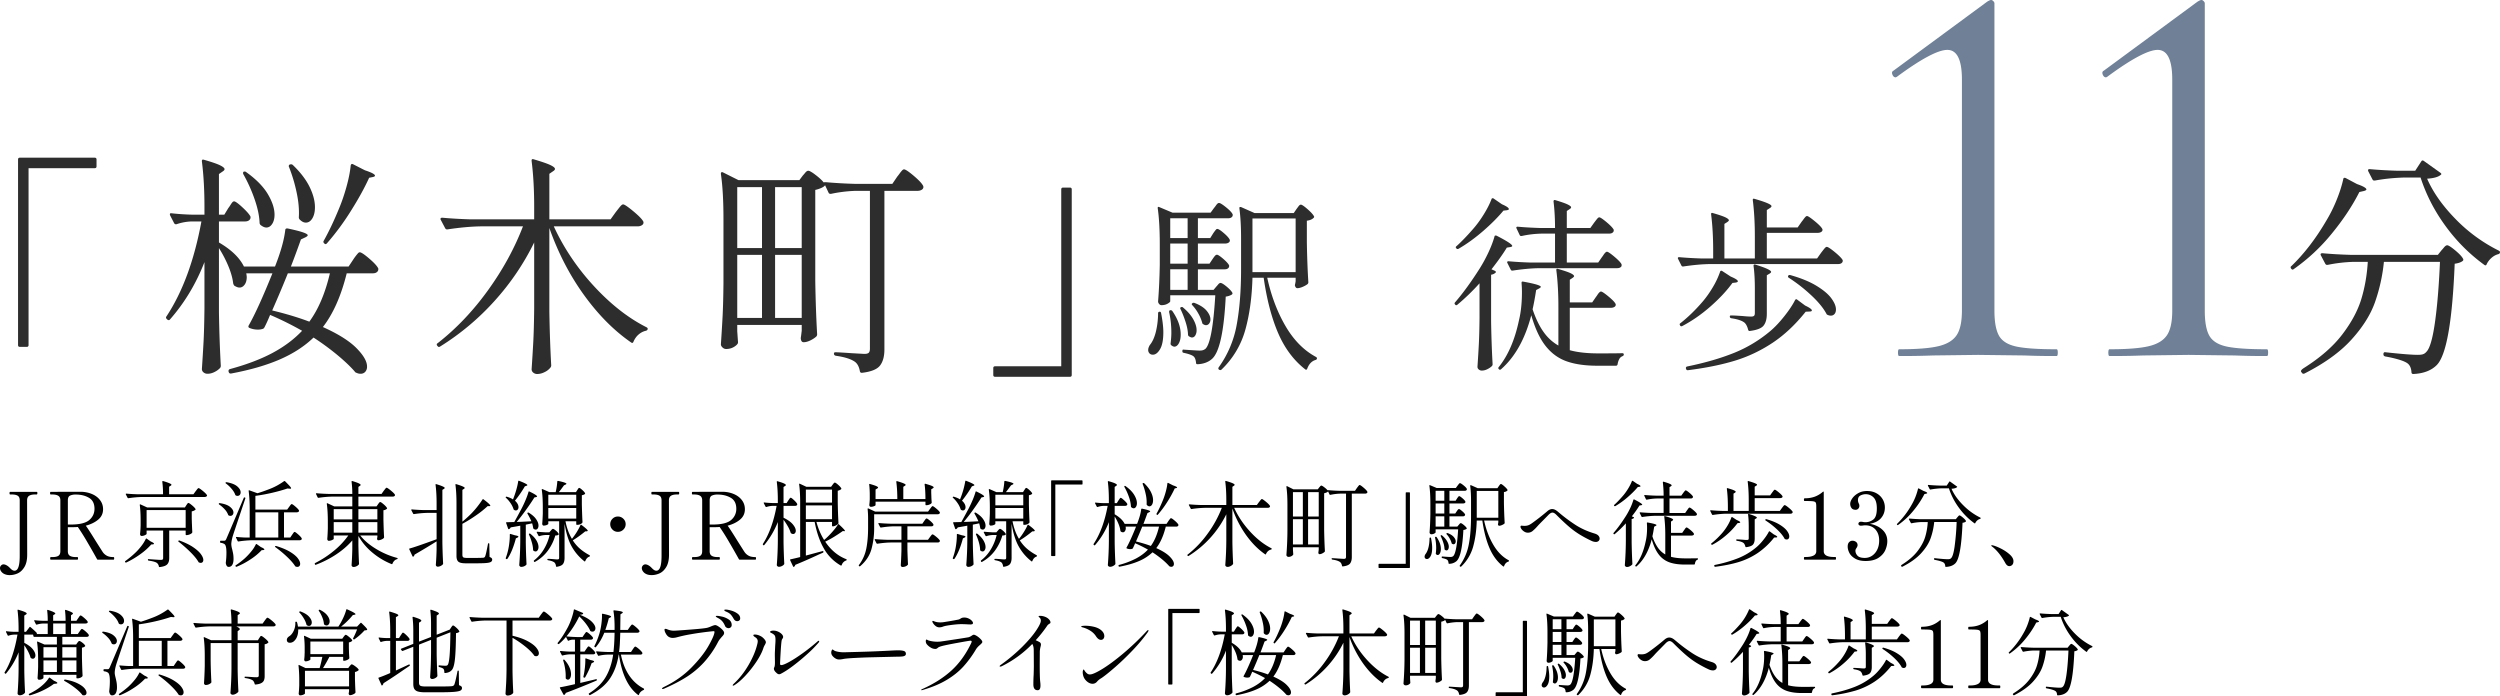 <svg data-name="レイヤー_1" xmlns="http://www.w3.org/2000/svg" width="214.043" height="59.631" viewBox="0 0 214.043 59.631"><path d="M2.285 29.7h-.58c-.107 0-.16-.053-.16-.16V13.66c0-.106.053-.16.16-.16h6.4c.107 0 .16.054.16.16v.58c0 .108-.053.16-.16.16h-5.66v15.14c0 .107-.053.16-.16.16zm17.26-11.88c.053-.066.113-.153.18-.26s.123-.186.17-.24c.046-.052.096-.08.15-.08.106 0 .343.17.71.51.366.34.597.604.69.79a.345.345 0 01-.02.2c-.08.148-.234.22-.46.22h-2.22v1.8c1.053.614 1.767 1.3 2.14 2.06h2.66c.493-1.253.786-2.3.88-3.14.012-.093.08-.133.2-.12 1.146.24 1.72.434 1.72.58 0 .054-.068.114-.2.18l-.38.18c-.333.934-.62 1.707-.86 2.32h4.94l.4-.6a4.738 4.738 0 01.4-.53c.053-.06.106-.09.16-.09.12 0 .39.18.81.54.42.36.676.64.77.84a.346.346 0 01-.02.2c-.08.147-.227.22-.44.22h-2.24c-.48 1.934-1.16 3.467-2.04 4.6 1.306.587 2.263 1.188 2.87 1.8s.91 1.14.91 1.58a.65.65 0 01-.15.45.518.518 0 01-.41.17.758.758 0 01-.34-.08.24.24 0 01-.16-.12c-.36-.413-.844-.873-1.45-1.38a22.365 22.365 0 00-2.07-1.52c-.774.747-1.734 1.37-2.88 1.87-1.148.5-2.54.904-4.18 1.21h-.04c-.08 0-.134-.04-.16-.12l-.02-.06v-.04c0-.08.04-.133.12-.16 1.426-.386 2.64-.846 3.64-1.38s1.846-1.166 2.54-1.9a27.504 27.504 0 00-2.74-1.36c-.174.428-.334.78-.48 1.06-.04.08-.094.127-.16.14-.12.04-.254.06-.4.06-.254 0-.494-.046-.72-.14-.094-.04-.12-.106-.08-.2.532-.933 1.213-2.426 2.04-4.48h-2.24c.026.16.04.267.04.32 0 .267-.06.484-.18.65-.12.167-.267.25-.44.25-.12 0-.267-.053-.44-.16a.465.465 0 01-.1-.2c-.054-.452-.194-.95-.42-1.49a10.28 10.28 0 00-.8-1.53v5.48c.026 1.654.08 3.187.16 4.6a.29.29 0 01-.06.18c-.12.134-.28.25-.48.35-.2.1-.4.15-.6.15a.501.501 0 01-.34-.12.359.359 0 01-.14-.28c.053-.787.1-1.55.14-2.29s.066-1.71.08-2.91v-3.96c-.72 1.854-1.707 3.494-2.96 4.92-.054.068-.127.068-.22 0l-.04-.04c-.08-.08-.094-.153-.04-.22 1.386-2.092 2.386-4.806 3-8.14h-.84c-.44.014-.874.094-1.3.24h-.06c-.054 0-.1-.033-.14-.1l-.34-.66a.216.216 0 01-.02-.1c0-.067.046-.093.14-.08.6.067 1.212.107 1.84.12h.98v-.66c0-1.452-.073-2.752-.22-3.9v-.04c0-.106.06-.14.18-.1.653.187 1.11.343 1.37.47.26.127.39.238.39.33 0 .067-.054.134-.16.2l-.32.22v3.48h.46l.34-.56zm1.27-3.04c.006-.04.023-.066.05-.08.093-.026.166-.012.22.04.84.6 1.453 1.224 1.84 1.87.387.648.58 1.238.58 1.77 0 .32-.067.584-.2.79-.134.207-.3.31-.5.31-.147 0-.314-.073-.5-.22a.27.27 0 01-.08-.2c-.027-.613-.177-1.302-.45-2.07a12.845 12.845 0 00-.95-2.09.252.252 0 01-.01-.12zm3.83 8.62c-.36.908-.807 1.967-1.34 3.18 1.213.294 2.273.614 3.18.96.773-1.053 1.36-2.433 1.76-4.14h-3.6zm.08-9.18c0-.066.033-.113.1-.14h.02a.222.222 0 01.22.04c.653.627 1.133 1.254 1.44 1.88.307.627.46 1.207.46 1.74 0 .387-.073.704-.22.95-.147.247-.334.37-.56.37-.173 0-.347-.086-.52-.26a.27.27 0 01-.08-.2c.04-.64-.023-1.35-.19-2.13a13.385 13.385 0 00-.65-2.17c-.014-.013-.02-.04-.02-.08zm5.37-.17c.033-.02.076-.016.13.01l1.02.52c.572.188.86.34.86.46 0 .054-.067.094-.2.12l-.3.06c-.387.854-.91 1.803-1.57 2.85a21.519 21.519 0 01-2.05 2.77c-.08.08-.154.08-.22 0l-.02-.02c-.067-.066-.074-.14-.02-.22.44-.787.873-1.7 1.3-2.74.24-.573.453-1.196.64-1.87.187-.673.307-1.276.36-1.81.013-.066.037-.11.07-.13zm22.64 4.09l.22-.28c.093-.12.17-.21.23-.27.06-.06.117-.09.17-.09.107 0 .393.194.86.58.467.388.753.68.86.88.013.027.02.06.02.1 0 .094-.05.17-.15.23-.1.06-.216.09-.35.09h-7.18c.854 1.854 2 3.56 3.44 5.12s2.94 2.734 4.5 3.52c.067.04.1.08.1.12 0 .094-.054.154-.16.18-.227.054-.434.16-.62.32s-.333.368-.44.62c-.04.107-.107.128-.2.06-1.467-1.012-2.813-2.37-4.04-4.07-1.226-1.7-2.214-3.61-2.96-5.73v7.16c.027 1.654.08 3.187.16 4.6 0 .067-.02.127-.06.18a1.36 1.36 0 01-.49.39c-.22.114-.437.17-.65.17a.502.502 0 01-.34-.12.36.36 0 01-.14-.28c.053-.786.1-1.55.14-2.29.04-.74.067-1.71.08-2.91v-5.66a21.658 21.658 0 01-3.38 4.99 21.635 21.635 0 01-4.66 3.91c-.093.068-.167.06-.22-.02l-.04-.04c-.067-.092-.053-.166.04-.22 1.587-1.24 3.02-2.746 4.3-4.52 1.28-1.773 2.28-3.6 3-5.48h-3.6c-.854.014-1.807.1-2.86.26h-.06c-.054 0-.1-.033-.14-.1l-.38-.72c-.013-.012-.02-.04-.02-.08 0-.066.054-.1.16-.1.72.067 1.526.114 2.42.14h5.44v-1.1c0-1.452-.074-2.752-.22-3.9v-.04c0-.106.06-.14.18-.1.68.2 1.154.364 1.42.49s.4.237.4.33c0 .067-.053.134-.16.2l-.32.22v3.9h5.24l.46-.64zm25.506-3.08c.44.374.706.66.8.86l.02.08c0 .107-.05.19-.15.25-.1.06-.217.09-.35.09h-2.84v13.58c0 .587-.123 1.044-.37 1.37-.247.327-.763.537-1.55.63h-.04c-.067 0-.114-.046-.14-.14-.067-.373-.207-.64-.42-.8-.334-.24-.88-.413-1.64-.52-.107-.026-.16-.086-.16-.18 0-.08.04-.12.12-.12.186 0 .653.028 1.4.08l1.08.06c.186 0 .313-.032.38-.1.066-.066.1-.18.1-.34V16.34h-1.24c-.733.027-1.433.114-2.1.26a.37.37 0 01-.12-.02.12.12 0 01-.08-.08l-.3-.64c-.053.08-.16.158-.32.23a2.52 2.52 0 01-.52.17v7.78c.026 1.667.08 3.194.16 4.58a.27.27 0 01-.08.2c-.134.12-.304.23-.51.33-.207.1-.397.15-.57.15-.134 0-.213-.1-.24-.3 0-.08.006-.146.02-.2l.06-.48v-.5h-5.52v.54l.06.86a.347.347 0 01-.02.2c-.08.12-.21.227-.39.32-.18.094-.383.14-.61.14a.432.432 0 01-.3-.13c-.093-.086-.14-.176-.14-.27.053-.786.1-1.55.14-2.29s.067-1.71.08-2.91v-5.52c0-1.586-.074-2.872-.22-3.86v-.04c0-.052.016-.09.05-.11.033-.02.077-.016.13.01l1.32.66h5.22l.3-.4c.04-.04.107-.116.2-.23.093-.112.18-.17.26-.17.107 0 .317.12.63.36s.543.454.69.64c0-.013.067-.02.2-.02a40.46 40.46 0 002.44.14h3.24l.42-.62a4.2 4.2 0 00.2-.26c.067-.092.133-.176.2-.25s.127-.11.18-.11c.12 0 .4.188.84.56zm-15.12 6.18h2.12v-5.22h-2.12v5.22zm0 5.98h2.12v-5.4h-2.12v5.4zm3.24-5.98h2.28v-5.22h-2.28v5.22zm0 5.98h2.28v-5.4h-2.28v5.4zM91.02 16.06h.58c.107 0 .16.054.16.16V32.1c0 .107-.053.16-.16.16h-6.399c-.107 0-.16-.053-.16-.16v-.58c0-.106.053-.16.16-.16h5.66V16.22c0-.106.053-.16.16-.16zm8.172 10.66a.136.136 0 01.088-.032c.075 0 .117.038.128.113.128.65.193 1.199.193 1.647 0 .652-.094 1.134-.28 1.448s-.392.472-.617.472a.389.389 0 01-.287-.111.411.411 0 01-.112-.305c0-.117.048-.256.143-.416.214-.256.382-.618.504-1.088a6.94 6.94 0 00.2-1.632c0-.042.014-.074.04-.095zm4.617-4.528a5.12 5.12 0 01.112-.16c.053-.074.1-.13.143-.168a.196.196 0 01.128-.055c.085 0 .264.117.537.351.272.236.44.422.503.56a.283.283 0 01-.015.16c-.065.118-.182.177-.353.177h-2.303v1.76h1.343l.24-.289c.033-.032.083-.09.153-.175.07-.085.136-.128.2-.128.096 0 .269.103.52.311.25.208.413.382.488.52.031.054.02.107-.032.16a1.285 1.285 0 01-.529.177c-.15 2.986-.539 4.762-1.168 5.328-.32.288-.736.442-1.248.464-.085 0-.128-.043-.128-.128-.021-.246-.085-.422-.191-.529-.129-.117-.416-.223-.864-.32-.075-.01-.113-.053-.113-.128v-.031c0-.097.043-.134.128-.112.769.053 1.211.08 1.328.08.128 0 .227-.011.296-.033s.142-.058.216-.112c.405-.373.689-1.903.849-4.592h-3.857v.512c0 .054-.074.123-.223.208-.15.086-.326.129-.529.129-.074 0-.141-.035-.2-.105s-.088-.141-.088-.215c.075-.939.123-1.985.145-3.136v-1.744c0-1.26-.06-2.294-.177-3.105v-.032c0-.074.043-.096.128-.063l1.137.479h3.263l.304-.416c.032-.031.077-.09.137-.176a1.05 1.05 0 01.151-.183.198.198 0 01.128-.056c.097 0 .299.125.609.376.31.25.496.45.56.6a.275.275 0 01-.016.16c-.065.117-.187.175-.369.175h-2.591v1.697h1.055l.24-.385a3.726 3.726 0 01.256-.344.145.145 0 01.113-.055c.095 0 .28.117.551.351.273.235.44.422.504.56a.178.178 0 01.017.08c0 .075-.038.137-.112.184a.497.497 0 01-.273.073h-2.351v1.727h.992l.256-.384zm-3.712 4.496c0-.074.032-.117.095-.127h.048a.15.15 0 01.128.063c.48.694.72 1.366.72 2.017 0 .31-.053.56-.16.752-.107.191-.235.288-.383.288-.075 0-.166-.043-.273-.128a.173.173 0 01-.047-.16c.042-.363.063-.662.063-.897 0-.618-.063-1.21-.191-1.775v-.033zm1.584-6.303v-1.697h-1.489v1.697h1.489zm-1.489 2.191h1.489V20.85h-1.489v1.727zm1.489.48h-1.489v1.76h1.489v-1.76zm-.577 3.249c.075-.033.133-.027.176.015.406.342.701.683.889 1.025.186.34.28.645.28.912a.858.858 0 01-.112.464c-.075.117-.171.175-.288.175-.065 0-.155-.037-.273-.112a.214.214 0 01-.063-.16c-.01-.309-.08-.663-.208-1.063s-.273-.766-.433-1.096c-.043-.075-.032-.128.032-.16zm.976-.336l.017-.017c.042-.031.101-.037.175-.015.47.181.814.402 1.033.664s.328.51.328.744a.55.55 0 01-.112.36.342.342 0 01-.273.136.436.436 0 01-.224-.08c-.053-.022-.085-.065-.095-.128a3.422 3.422 0 00-.328-.784 3.557 3.557 0 00-.52-.72c-.064-.065-.064-.118 0-.16zm8.929-8.08l.16-.216c.074-.102.144-.152.208-.152.085 0 .274.127.567.383s.478.46.552.609c.032.043.022.09-.031.143-.128.128-.32.208-.576.24v1.825c.021 1.27.063 2.416.128 3.44a.215.215 0 01-.065.16c-.106.085-.248.165-.424.24s-.328.112-.456.112c-.095 0-.165-.08-.208-.24a.98.98 0 01.032-.16l.033-.193v-.304h-2.433c.342 1.558.864 2.939 1.568 4.145.705 1.205 1.574 2.085 2.609 2.64.053.032.08.069.08.112 0 .042-.01.074-.032.096s-.048.037-.08.047c-.331.096-.572.347-.72.752-.043.096-.102.113-.177.048-.981-.767-1.752-1.8-2.311-3.095-.56-1.296-.974-2.877-1.24-4.745h-.96c-.044 1.654-.246 3.136-.609 4.449a7.456 7.456 0 01-2.048 3.423c-.042.043-.101.048-.176.016l-.032-.016c-.063-.053-.074-.117-.031-.192a8.913 8.913 0 001.544-3.64c.25-1.35.376-2.935.376-4.76v-2.671c0-.97-.048-1.824-.145-2.56v-.033c0-.031.014-.053.04-.063s.062-.011.105 0l1.151.511h3.36l.24-.351zm-3.777.815v4.593h3.697v-4.593h-3.697zm19.441 5.553a18.688 18.688 0 01-1.904 1.84c-.076.053-.134.048-.176-.017l-.017-.016c-.053-.053-.053-.112 0-.175.683-.79 1.393-1.766 2.128-2.928.267-.427.513-.88.736-1.36.224-.48.395-.928.512-1.344.01-.086.07-.112.177-.08.895.458 1.344.752 1.344.88 0 .043-.054.074-.16.095l-.304.048c-.299.502-.737 1.12-1.313 1.857l.288.128c.043.021.07.044.08.072.011.026.005.056-.015.088a.725.725 0 01-.385.176v4c.022 1.333.065 2.554.129 3.664a.218.218 0 01-.064.16c-.096.095-.224.183-.384.263s-.32.12-.48.12a.384.384 0 01-.257-.095.29.29 0 01-.112-.225c.043-.629.08-1.24.112-1.832.033-.592.054-1.368.065-2.328v-2.991zm1.096-7.28a.12.12 0 01.103.015l.72.496c.395.171.593.31.593.416 0 .043-.059.075-.176.096l-.288.032c-.46.555-1.035 1.134-1.729 1.737s-1.397 1.112-2.111 1.528c-.075.042-.139.031-.193-.032l-.015-.017c-.054-.063-.043-.122.031-.176.405-.362.87-.843 1.393-1.44.33-.373.642-.797.935-1.272.294-.474.515-.909.664-1.303.011-.043.035-.07.073-.08zm8.872 8.448c.042-.054.088-.117.135-.193a1.16 1.16 0 01.153-.192c.052-.053.1-.08.143-.08.086 0 .296.14.632.417s.542.49.616.64l.017.063c0 .086-.04.152-.12.2s-.179.073-.296.073h-3.52v3.631c.66.182 1.482.273 2.463.273.95 0 1.627-.006 2.032-.017.085 0 .128.038.128.113 0 .063-.037.112-.112.143a.519.519 0 00-.28.257 1.258 1.258 0 00-.136.432c-.021.085-.07.127-.143.127h-1.6c-1.035 0-1.907-.125-2.616-.375-.71-.251-1.313-.69-1.809-1.32-.496-.63-.903-1.505-1.224-2.625-.533 2.038-1.397 3.58-2.591 4.624-.065.054-.123.054-.176 0l-.017-.015c-.053-.054-.053-.113 0-.176.8-.992 1.376-2.325 1.729-4 .17-.694.256-1.504.256-2.433 0-.213-.011-.469-.033-.767v-.017c0-.085.048-.117.145-.096 1.002.182 1.504.331 1.504.449 0 .032-.043.074-.128.127l-.272.144c-.096.63-.198 1.179-.304 1.648.266.79.578 1.435.935 1.936a3.92 3.92 0 001.273 1.168v-3.327c0-1.163-.059-2.203-.177-3.12v-.033c0-.084.049-.112.145-.08.522.15.882.273 1.08.369s.296.181.296.255c0 .033-.043.08-.128.144l-.24.16v1.937h1.92l.32-.464zm.511-3.408c.043-.054.088-.118.136-.193.049-.074.099-.138.152-.191.054-.054.102-.08.145-.08.085 0 .296.141.632.424s.54.499.615.647a.43.43 0 010 .16c-.063.118-.191.177-.384.177h-6.655c-.684.01-1.446.079-2.288.208h-.049c-.042 0-.079-.027-.111-.08l-.288-.576c-.011-.011-.017-.033-.017-.065 0-.052.038-.08.112-.08.587.054 1.238.091 1.952.112h2.033V20h-1.057c-.64.01-1.242.08-1.808.208h-.047c-.043 0-.08-.026-.113-.08l-.271-.575c-.01-.011-.017-.032-.017-.065 0-.052.037-.08.113-.08.586.054 1.237.091 1.952.113h1.248c0-.811-.043-1.569-.128-2.273 0-.106.053-.144.16-.111.5.15.85.271 1.048.368.197.096.296.176.296.24 0 .053-.043.107-.128.16l-.24.16v1.456h2.015l.32-.449.153-.2c.07-.09.125-.157.168-.2.042-.042.085-.064.128-.064.085 0 .293.14.624.416.33.278.533.492.607.64a.274.274 0 01-.015.16c-.065.118-.187.176-.369.176h-3.631v2.48h2.687l.32-.463zm17.093-3.025a2.83 2.83 0 00.16-.208 2.21 2.21 0 01.16-.2c.053-.058.101-.088.144-.088.086 0 .307.148.664.44s.573.515.648.665c.01.021.016.047.016.08 0 .074-.04.135-.12.183s-.179.073-.296.073h-4.351v2.192h4.303l.352-.496.168-.217c.07-.09.129-.16.177-.208.047-.048.092-.071.135-.071.096 0 .325.15.688.447.363.299.587.528.673.688a.284.284 0 01-.017.16c-.063.118-.191.176-.384.176h-10.96c-.682.011-1.445.08-2.288.208h-.048c-.043 0-.08-.026-.112-.08l-.288-.576c-.01-.01-.016-.031-.016-.063 0-.054.037-.08.113-.08.575.053 1.21.09 1.903.112h1.008v-.656c0-1.163-.059-2.203-.176-3.12v-.033c0-.085.048-.112.145-.08.522.15.881.273 1.08.368.197.096.295.182.295.256 0 .032-.042.08-.127.145l-.256.16v2.96h2.607v-1.872c0-1.163-.058-2.203-.176-3.12v-.033c0-.084.048-.112.144-.08.97.278 1.456.486 1.456.624 0 .054-.043.107-.128.16l-.271.176v1.489h2.64l.335-.48zm-6.904 4.193a.123.123 0 01.104.015l.737.48c.405.172.607.304.607.4 0 .054-.059.09-.176.112l-.288.033c-.47.65-1.09 1.317-1.864 2s-1.587 1.248-2.44 1.696c-.075.031-.133.016-.176-.049v-.016c-.053-.074-.048-.132.016-.175.65-.512 1.28-1.12 1.888-1.825.32-.373.62-.794.897-1.263a6.99 6.99 0 00.624-1.328c.01-.043.034-.07.07-.08zm6.52 2.463l.688.512c.385.182.576.32.576.416 0 .065-.07.097-.208.097l-.32.015c-.885 1.11-1.834 2-2.848 2.672s-2.094 1.182-3.24 1.529-2.478.616-3.991.807h-.033c-.064 0-.106-.037-.128-.112l-.016-.048v-.031c0-.065.038-.108.112-.128 1.515-.31 2.843-.694 3.985-1.152a11.49 11.49 0 003.12-1.872c.383-.32.783-.742 1.199-1.264s.725-.987.929-1.393c.052-.085.11-.1.175-.048zm-3.616-.895c0-.79-.037-1.451-.112-1.984 0-.107.054-.145.16-.113.896.278 1.345.486 1.345.624 0 .043-.043.091-.13.145l-.238.143v3.296c0 .448-.094.787-.28 1.017s-.58.38-1.177.456h-.032c-.053 0-.09-.038-.112-.112-.074-.288-.182-.49-.32-.609-.224-.17-.597-.293-1.12-.368-.085-.02-.127-.068-.127-.144 0-.064.03-.095.095-.095.139 0 .3.005.48.015l.512.033c.32.032.566.047.736.047.117 0 .2-.021.248-.064.049-.042.072-.122.072-.24v-2.047zm2.84-1.065c-.005-.037.003-.066.024-.087.033-.054.091-.07.176-.048.906.256 1.653.562 2.24.92.586.357 1.011.715 1.272 1.072.262.357.392.674.392.951 0 .16-.04.288-.12.385a.405.405 0 01-.328.143.572.572 0 01-.256-.063.147.147 0 01-.112-.097c-.267-.5-.712-1.04-1.336-1.616a13.365 13.365 0 00-1.895-1.472.125.125 0 01-.057-.088z" fill="#2d2d2d"/><path d="M162.501 30.192c0-.192.032-.288.097-.288 1.504 0 2.623-.088 3.359-.263s1.256-.488 1.56-.937c.304-.447.457-1.151.457-2.111V6.816c0-1.695-.416-2.544-1.248-2.544-.801 0-2.24.768-4.32 2.304l-.096.048c-.128 0-.225-.08-.289-.24-.064-.16-.032-.27.096-.335l8.017-5.904c.159-.096.271-.145.336-.145.063 0 .127.033.191.097.065.064.097.128.097.191v26.305c0 .96.127 1.672.384 2.136.255.463.744.776 1.463.935.72.161 1.88.24 3.48.24.064 0 .097.096.097.288s-.033.288-.096.288a61.8 61.8 0 01-2.784-.047l-3.937-.048-3.84.048a68.18 68.18 0 01-2.927.047c-.065 0-.097-.095-.097-.288zm18.009 0c0-.192.032-.288.096-.288 1.504 0 2.623-.088 3.36-.263s1.256-.488 1.56-.937c.304-.447.456-1.151.456-2.111V6.816c0-1.695-.416-2.544-1.248-2.544-.8 0-2.24.768-4.32 2.304l-.096.048c-.128 0-.224-.08-.288-.24-.064-.16-.032-.27.096-.335l8.017-5.904c.159-.096.271-.145.336-.145.063 0 .126.033.19.097.065.064.098.128.098.191v26.305c0 .96.127 1.672.383 2.136.256.463.745.776 1.464.935.72.161 1.88.24 3.48.24.064 0 .096.096.096.288s-.032.288-.095.288a61.8 61.8 0 01-2.784-.047l-3.937-.048-3.84.048a68.18 68.18 0 01-2.928.047c-.064 0-.096-.095-.096-.288z" fill="#6f8097"/><path d="M200.823 15.24l.98.52c.534.187.8.34.8.46 0 .053-.08.1-.24.14l-.36.08c-.6 1.187-1.39 2.377-2.37 3.57a16.156 16.156 0 01-3.25 3.03c-.08.067-.154.054-.22-.04-.066-.093-.06-.166.02-.22 1.107-1.066 2.114-2.38 3.02-3.94.32-.532.607-1.112.86-1.74.253-.626.44-1.212.56-1.76.014-.106.08-.14.2-.1zm.64 7.18c-.76.027-1.486.114-2.18.26h-.06c-.053 0-.1-.033-.14-.1l-.38-.72c-.014-.012-.02-.04-.02-.08 0-.066.053-.1.16-.1.72.067 1.527.114 2.42.14h7.46l.32-.4c.04-.04.11-.12.21-.24.1-.12.19-.18.27-.18.107 0 .337.147.69.44.353.294.577.534.67.72.04.08.02.148-.06.2-.146.108-.367.18-.66.22-.2 4.96-.713 7.854-1.54 8.68-.467.467-1.133.72-2 .76-.106 0-.16-.053-.16-.16-.026-.373-.153-.633-.38-.78-.16-.106-.413-.21-.76-.31s-.713-.183-1.1-.25c-.107-.027-.16-.086-.16-.18v-.04c0-.053.017-.093.05-.12s.076-.033.13-.02c1.347.148 2.267.22 2.76.22.186 0 .334-.016.44-.05a.6.6 0 00.28-.19c.294-.266.54-1.086.74-2.46.2-1.372.347-3.126.44-5.26h-4.8a14.811 14.811 0 01-.78 3.5c-.386 1.067-1.06 2.127-2.02 3.18s-2.293 2.013-4 2.88c-.093.04-.166.02-.22-.06l-.06-.08c-.013-.013-.02-.033-.02-.06 0-.066.067-.146.2-.24 1.44-.906 2.554-1.876 3.34-2.91.787-1.032 1.33-2.046 1.63-3.04.3-.992.483-2.05.55-3.17h-1.26zm8.76-3.68a13.63 13.63 0 003.72 2.72c.067.04.1.08.1.12 0 .054-.013.094-.04.12a.244.244 0 01-.1.06c-.214.053-.41.16-.59.32s-.317.34-.41.54c-.04.108-.106.127-.2.06a14.989 14.989 0 01-3.31-3.31c-.954-1.3-1.67-2.69-2.15-4.17h-1.42c-.88.028-1.713.113-2.5.26h-.06c-.053 0-.1-.032-.14-.1l-.36-.7-.02-.08c0-.066.047-.1.14-.1.72.067 1.527.114 2.42.14h1.48l.52-.8c.053-.092.127-.106.22-.04l1.4 1c.094.068.12.12.08.16-.2.2-.6.32-1.2.36.507 1.16 1.313 2.307 2.42 3.44z" fill="#2d2d2d"/><path d="M.36 49.139a.678.678 0 01-.276-.24.499.499 0 01-.084-.244.32.32 0 01.097-.244.285.285 0 01.199-.092c.117 0 .25.056.4.168.053.042.103.088.148.136.046.048.085.085.116.112.097.085.192.128.288.128s.179-.048.248-.144c.128-.187.192-.56.192-1.12v-4.76c0-.193-.057-.324-.171-.396-.116-.072-.29-.108-.525-.108h-.12c-.037 0-.056-.037-.056-.112 0-.075.019-.112.056-.112h2.264c.027 0 .045.01.052.028s.012.047.012.084c0 .075-.021.112-.064.112h-.12c-.24 0-.415.039-.528.116s-.168.206-.168.388l.008 4.648c0 .448-.08.803-.24 1.064-.16.262-.352.441-.575.54a1.645 1.645 0 01-.664.148 1.05 1.05 0 01-.489-.1zm9.416-1.34c0 .08-.018.12-.055.12H8.385a.079.079 0 01-.073-.04 65.1 65.1 0 00-.835-1.464 19.32 19.32 0 00-.813-1.296c-.15.01-.26.016-.336.016h-.52v2.056c0 .187.057.318.172.392.115.074.287.112.516.112h.128c.038 0 .057.034.057.104 0 .08-.019.12-.057.12H4.353c-.038 0-.056-.037-.056-.112 0-.075.018-.112.056-.112h.127c.24 0 .416-.038.525-.112.108-.074.163-.205.163-.392V42.84c0-.187-.059-.318-.176-.392-.117-.075-.29-.112-.52-.112h-.127c-.038 0-.057-.037-.057-.112 0-.075.019-.112.057-.112l1.84-.008h.727c.342.005.657.068.948.188s.525.293.7.52c.176.227.264.49.264.788 0 .357-.136.652-.412.884-.274.232-.63.407-1.067.524.15.197.434.638.855 1.32.347.549.547.864.6.944.09.128.207.231.348.308s.332.116.573.116c.037 0 .055.034.055.104zM6.05 44.91c.763 0 1.293-.128 1.592-.384.298-.256.448-.579.448-.968 0-.437-.156-.75-.469-.936-.311-.186-.691-.28-1.14-.28a1.11 1.11 0 00-.488.092c-.122.061-.183.196-.183.404v2.072h.24zm6.518 1.21l.336.24c.187.078.28.146.28.199 0 .021-.03.038-.088.048l-.144.008a5.53 5.53 0 01-.936.832 7.38 7.38 0 01-1.2.712c-.038.016-.067.008-.087-.024l-.01-.008c-.026-.043-.02-.075.017-.096.309-.224.586-.453.832-.688.192-.18.37-.38.536-.596a3.23 3.23 0 00.376-.604c.027-.042.056-.05.088-.024zm4.184-4.065c.026-.033.055-.068.084-.108s.059-.076.088-.108.055-.048.076-.048c.048 0 .168.08.36.236.192.158.309.276.352.356.01.021.017.035.017.04 0 .037-.024.068-.069.092a.309.309 0 01-.148.036h-5.367a8.59 8.59 0 00-1.145.104h-.016c-.027 0-.047-.013-.064-.04l-.144-.28-.008-.032c0-.027.02-.04.056-.04.288.027.61.046.968.056h2.168c0-.384-.022-.74-.064-1.072 0-.054.027-.072.08-.056.47.14.704.243.704.312 0 .026-.022.054-.064.08l-.136.088v.648h2.08l.192-.264zm-.8 1.2a1.61 1.61 0 00.06-.088c.024-.037.046-.064.064-.08s.038-.025.06-.025c.043 0 .144.068.304.2.16.134.258.238.296.313.016.027.011.053-.016.08a.8.8 0 01-.304.128v.624c.016.507.032.888.048 1.144a.155.155 0 01-.024.08.64.64 0 01-.211.128.698.698 0 01-.253.056h-.016c-.043 0-.064-.021-.064-.064v-.328h-1.408v2.368c0 .224-.054.397-.164.52-.11.123-.327.203-.652.24h-.016c-.027 0-.046-.019-.056-.056a.455.455 0 00-.176-.304c-.112-.08-.344-.144-.695-.192-.043-.01-.065-.035-.065-.072 0-.048.022-.067.065-.056.575.043.921.064 1.039.064.08 0 .133-.012.16-.036.027-.024.04-.065.04-.124v-2.352h-1.416v.288c0 .026-.048.062-.144.108a.675.675 0 01-.288.068.109.109 0 01-.092-.048.18.18 0 01-.036-.112 9.74 9.74 0 00.048-.736v-.456c0-.491-.024-.923-.072-1.296v-.016c0-.02.007-.035.02-.04.013-.005.03-.002.052.008l.56.256h3.232l.12-.192zm-3.4.416v1.52h3.344v-1.52h-3.344zm2.728 2.632c.016-.027.045-.034.088-.024.48.176.872.367 1.176.575s.524.408.66.597.204.354.204.492c0 .075-.02.134-.06.18a.2.2 0 01-.156.068.318.318 0 01-.144-.032.075.075 0 01-.056-.048c-.15-.257-.386-.543-.708-.86a11.497 11.497 0 00-.988-.868c-.037-.022-.043-.048-.016-.08zm3.46-3.192c.02-.027.05-.038.087-.032.395.059.687.167.876.324s.284.316.284.476c0 .08-.024.148-.072.204s-.11.084-.184.084a.318.318 0 01-.144-.032.135.135 0 01-.056-.064 1.384 1.384 0 00-.296-.468 2.762 2.762 0 00-.472-.412c-.032-.027-.04-.053-.024-.08zm.167 3.184h.28c.048 0 .083-.008.104-.024a.423.423 0 00.088-.136c.085-.192.581-1.358 1.488-3.496.016-.048.042-.064.08-.048l.016.008c.043.01.056.038.04.08l-.472 1.408c-.357 1.061-.56 1.672-.608 1.832-.08.283-.12.515-.12.696a2 2 0 00.08.432c.006.021.025.112.06.272.035.16.052.338.052.535 0 .214-.035.381-.104.5a.344.344 0 01-.32.181c-.064 0-.118-.031-.16-.092a.545.545 0 01-.08-.26 6.965 6.965 0 00.056-.848c0-.42-.053-.669-.16-.744a.631.631 0 00-.32-.112c-.043-.01-.064-.035-.064-.072v-.048c0-.043.021-.064.064-.064zm.416-4.984a.085.085 0 01.08-.024c.41.07.713.188.908.356.195.168.292.337.292.508 0 .09-.024.164-.072.22s-.112.084-.192.084a.31.31 0 01-.144-.032.141.141 0 01-.056-.064c-.053-.16-.156-.33-.308-.508s-.316-.332-.492-.46c-.037-.027-.043-.053-.016-.08zm2.664 5.28l.352.248c.197.086.296.155.296.208 0 .021-.03.037-.088.048l-.144.008a5.156 5.156 0 01-.936.776c-.39.262-.79.475-1.2.64-.038.016-.067.008-.088-.024l-.008-.008c-.026-.043-.022-.072.016-.088a7.36 7.36 0 00.768-.592c.197-.181.383-.378.556-.592a2.86 2.86 0 00.388-.6c.027-.043.056-.05.088-.024zm2.768-3.192l.072-.1a.783.783 0 01.084-.104c.024-.024.047-.036.068-.036.042 0 .147.07.312.212s.267.25.304.324a.082.082 0 01.008.04c0 .037-.02.068-.06.092a.273.273 0 01-.14.036h-1.088v2.16h.536l.16-.24c.021-.027.047-.062.076-.108.03-.045.055-.078.076-.1s.043-.032.064-.032c.043 0 .145.072.308.216.162.144.263.256.3.336a.14.14 0 01-.008.08c-.032.054-.094.08-.184.08H21.57a8.69 8.69 0 00-1.144.104h-.024c-.021 0-.04-.013-.056-.04l-.136-.28-.008-.032c0-.032.022-.043.064-.032.24.021.48.038.72.047h.392v-2.431c0-.581-.03-1.099-.088-1.552v-.017c0-.042.022-.055.063-.039l.689.247c.288-.084.61-.196.968-.335a5.443 5.443 0 001.304-.696c.027-.021.059-.018.096.008.197.197.332.337.404.42.072.083.108.14.108.172 0 .037-.04.05-.12.04l-.192-.016c-.352.122-.777.242-1.276.36-.5.118-.988.208-1.468.272v1.176h2.72l.168-.232zm-.928.464h-1.96v2.16h1.96v-2.16zm-.265 2.904c.022-.02.051-.027.09-.016.479.144.872.31 1.18.496s.527.37.663.548.204.337.204.476c0 .08-.021.144-.064.192s-.102.072-.176.072a.348.348 0 01-.144-.032.073.073 0 01-.056-.048c-.155-.24-.395-.512-.72-.816a9.527 9.527 0 00-.96-.792c-.037-.027-.043-.053-.016-.08zm8.802-3.592l.056-.08c.027-.037.05-.066.072-.084s.043-.028.065-.028c.042 0 .14.065.292.196.151.13.246.236.284.316.015.022.01.045-.017.072a.547.547 0 01-.288.12v.8c.017.666.035 1.168.057 1.504a.11.11 0 01-.032.08.63.63 0 01-.212.128.695.695 0 01-.252.056c-.06 0-.094-.04-.105-.12l.008-.08c0 .006.006-.019.017-.072v-.136h-1.464c.34.432.8.82 1.376 1.164a6.835 6.835 0 001.775.756c.032.01.048.027.048.048 0 .032-.02.053-.064.064a.488.488 0 00-.22.132.686.686 0 00-.156.244c-.01.043-.037.056-.08.04a6.062 6.062 0 01-1.631-.976 5.112 5.112 0 01-1.208-1.432v.824c.015.683.034 1.2.055 1.552 0 .027-.008.05-.023.072a.56.56 0 01-.193.144.567.567 0 01-.255.064c-.048 0-.088-.016-.12-.048s-.048-.07-.048-.112c.032-.448.052-.899.063-1.352v-.76c-.379.437-.835.833-1.368 1.188s-1.114.652-1.743.892c-.006.005-.017.008-.032.008-.028 0-.046-.013-.057-.04l-.008-.024c-.016-.037-.008-.066.024-.088a8.62 8.62 0 001.617-1.056 6.648 6.648 0 001.223-1.304h-1.248v.288c0 .027-.048.061-.143.104a.7.7 0 01-.28.064.109.109 0 01-.092-.048.18.18 0 01-.036-.112c.021-.246.037-.55.047-.913v-.535c0-.63-.029-1.147-.088-1.552v-.016c0-.022.007-.034.02-.04.014-.005.031-.003.053.008l.567.264h1.544v-.84H28.42a8.59 8.59 0 00-1.144.104h-.024c-.02 0-.04-.014-.056-.04l-.135-.28c-.006-.005-.008-.016-.008-.032 0-.027.018-.04.055-.04.293.027.619.045.976.056h2.08c0-.368-.021-.715-.063-1.04 0-.054.026-.072.08-.056.26.08.442.145.544.196.1.05.151.094.151.132 0 .027-.022.053-.064.08l-.127.088v.6h1.983l.185-.265c.026-.03.054-.067.084-.107s.058-.076.087-.108c.03-.032.055-.048.077-.048.047 0 .168.079.359.236.192.157.31.276.352.356l.008.032c0 .043-.02.076-.06.1a.29.29 0 01-.148.036h-2.927v.84h1.551l.128-.184zm-2.2 1.296v-.88h-1.592v.88h1.592zm0 .232h-1.592v.904h1.592v-.904zm2.145-.232v-.88h-1.624v.88h1.624zm-1.624.232v.904h1.624v-.904h-1.624zm6.695 1.647c-.571.358-1.2.737-1.889 1.137a.29.29 0 01-.095.168.037.037 0 01-.025.008c-.026 0-.045-.014-.056-.04l-.271-.584c-.017-.048-.006-.075.031-.08.315-.08 1.083-.344 2.305-.792v-2.256h-.784a8.59 8.59 0 00-1.145.104h-.023c-.022 0-.04-.013-.057-.04l-.151-.288c-.006-.005-.008-.016-.008-.032 0-.027.02-.04.063-.04.288.027.61.045.968.056h1.137v-.6c0-.582-.03-1.101-.089-1.56v-.016c0-.043.024-.057.072-.04.475.144.712.251.712.32 0 .027-.021.053-.063.08l-.137.088v4.464c.01.661.032 1.275.064 1.84 0 .026-.007.05-.024.072a.643.643 0 01-.432.2c-.047 0-.087-.016-.12-.048s-.048-.07-.048-.112c.033-.422.054-.848.065-1.28v-.728zm2.208-1.687c.256-.208.512-.44.767-.696a7.4 7.4 0 00.52-.596c.17-.216.315-.417.433-.604.01-.016.023-.026.04-.028a.063.063 0 01.048.012c.218.165.37.289.456.372.085.083.127.14.127.172 0 .026-.026.04-.08.04h-.152a8.497 8.497 0 01-.964.772c-.397.28-.796.527-1.195.74v2.648c0 .107.023.179.071.216s.153.056.313.056h.712c.314 0 .546-.005.696-.016a.175.175 0 00.151-.105c.048-.095.131-.455.248-1.079.006-.038.027-.056.065-.056.031 0 .048.021.048.064l.023 1.112a.466.466 0 01.177.1.18.18 0 01.048.124.22.22 0 01-.12.204c-.08.045-.223.076-.428.092-.206.016-.514.023-.925.023h-.783c-.31 0-.52-.044-.632-.135-.112-.091-.169-.256-.169-.496V43.07c0-.582-.03-1.101-.088-1.56v-.016c0-.043.025-.057.072-.04.48.144.72.251.72.32 0 .027-.021.053-.063.08l-.136.088v2.72zm4.349-1.944c.095-.235.183-.49.263-.768s.136-.525.168-.744c.01-.048.037-.061.08-.04.469.182.704.304.704.368 0 .016-.024.034-.072.056l-.143.048a9.936 9.936 0 01-.85 1.232.9.9 0 01.23.275.6.6 0 01.076.269c0 .085-.022.154-.065.208s-.096.08-.16.08a.274.274 0 01-.151-.048c-.022-.01-.038-.032-.05-.064a1.9 1.9 0 00-.251-.508 2.384 2.384 0 00-.396-.46c-.032-.032-.035-.059-.007-.08.02-.022.055-.024.103-.008.214.064.382.139.504.224l.017-.04zm-.269 3.004c.014-.008.031-.01.053-.004l.367.112c.197.032.296.07.296.112 0 .032-.03.06-.088.088l-.128.064c-.197.747-.438 1.328-.72 1.744-.026.032-.055.04-.088.024l-.024-.009c-.031-.015-.042-.044-.031-.087a5.358 5.358 0 00.292-1.204c.039-.301.056-.567.051-.796 0-.02.007-.037.02-.044zm.853-1.044l.975-.048a6.215 6.215 0 00-.336-.656c-.015-.038-.01-.064.016-.08a.106.106 0 01.096 0c.289.176.499.363.632.56.133.197.2.379.2.544a.423.423 0 01-.068.248.204.204 0 01-.172.096.36.36 0 01-.176-.064.185.185 0 01-.04-.08 3.22 3.22 0 00-.087-.392l-.544.112v1.536c.01.667.03 1.277.063 1.832 0 .032-.01.059-.032.08a.587.587 0 01-.184.12.638.638 0 01-.248.048c-.037 0-.073-.017-.108-.052-.034-.035-.052-.07-.052-.108a28.403 28.403 0 00.088-2.08v-1.288c-.245.048-.518.096-.815.144a.36.36 0 01-.145.152l-.023.008c-.017 0-.036-.016-.057-.048l-.168-.48-.008-.024c0-.011.005-.022.016-.032a.071.071 0 01.049-.016l.64-.016c.244-.443.45-.821.615-1.136.123-.235.239-.48.348-.74s.193-.492.252-.7c.01-.048.04-.058.088-.032.433.208.648.347.648.416 0 .021-.027.04-.08.056l-.152.032c-.202.325-.44.678-.712 1.055-.271.38-.538.726-.8 1.04l.28-.007zm.76 1.064c0-.026.013-.046.04-.056.036-.01.066-.005.087.016.24.192.416.387.529.584.11.197.167.379.167.544a.49.49 0 01-.072.276c-.048.072-.11.108-.183.108a.3.3 0 01-.177-.072.106.106 0 01-.031-.08c-.006-.192-.043-.407-.113-.644s-.15-.455-.24-.652c-.005-.005-.008-.013-.008-.024zm1.44.064c-.182.005-.36.038-.536.096-.043.011-.07 0-.08-.032l-.145-.272a.094.094 0 01-.008-.04c0-.027.019-.038.056-.032.224.02.448.037.673.048h.351l.128-.144c.016-.02.043-.052.08-.092s.073-.06.104-.06c.049 0 .134.053.257.16a.935.935 0 01.231.264c.017.026.01.053-.016.08a.272.272 0 01-.108.048.719.719 0 01-.164.016c-.139.474-.35.907-.636 1.296a3.38 3.38 0 01-1.1.96c-.037.021-.067.013-.087-.024l-.01-.017c-.015-.037-.01-.066.018-.087.335-.261.615-.58.84-.956a4.26 4.26 0 00.488-1.212h-.336zm2.703-3.848c.016-.022.035-.049.056-.084s.04-.06.056-.076a.078.078 0 01.056-.024c.043 0 .129.057.257.172.128.115.208.206.239.276.016.027.01.053-.016.08a.583.583 0 01-.256.096v.8c.016.661.035 1.16.056 1.496a.11.11 0 01-.032.08c-.037.042-.095.08-.172.112s-.161.048-.252.048H49.4c-.043 0-.064-.02-.064-.064v-.24h-.92c.112.58.296 1.083.552 1.504a5.53 5.53 0 00.728-1.168c.016-.048.045-.056.088-.024.358.267.536.432.536.495 0 .022-.026.039-.08.05l-.136.007c-.133.112-.297.24-.492.384a7.235 7.235 0 01-.572.384c.182.283.39.525.628.728.237.202.503.381.796.536.027.016.04.035.04.056 0 .026-.005.045-.016.056s-.024.018-.04.024c-.143.048-.256.171-.336.368-.01.02-.022.034-.036.04-.014.005-.028 0-.044-.016a4.227 4.227 0 01-1.092-1.28c-.275-.496-.476-1.147-.604-1.952v2.936c0 .224-.042.397-.128.52-.085.122-.264.205-.536.248h-.016c-.026 0-.045-.02-.055-.056a.519.519 0 00-.128-.312c-.123-.09-.305-.155-.545-.192-.042-.01-.064-.032-.064-.064 0-.038.016-.056.048-.056.07 0 .146.003.229.007l.235.017c.155.016.267.024.336.024.064 0 .106-.01.128-.032s.032-.061.032-.12v-3.112h-.928v.216c0 .027-.04.058-.12.096a.68.68 0 01-.288.056c-.032 0-.058-.016-.08-.048s-.032-.07-.032-.112c.021-.23.038-.523.049-.88v-.52c0-.619-.03-1.123-.09-1.512v-.016c0-.016.008-.026.021-.032a.092.092 0 01.052 0l.576.256h.544c.074-.32.12-.621.136-.905.006-.042.032-.06.08-.055.267.058.451.106.552.144.101.037.152.072.152.104 0 .015-.023.037-.072.064l-.136.064-.271.368-.168.216h1.463l.112-.176zm-.088 1.304v-.904h-2.392v.904h2.392zm-2.392.232v.904h2.392v-.904h-2.392zm5.496 1.848c-.128-.128-.193-.282-.193-.464s.065-.336.192-.464.283-.192.464-.192.337.064.468.192.196.282.196.464-.065.336-.196.464-.286.192-.468.192-.336-.064-.464-.192zm2.872 3.796a.678.678 0 01-.277-.24.499.499 0 01-.084-.244.32.32 0 01.097-.244.285.285 0 01.2-.092c.116 0 .25.056.4.168.052.042.102.088.147.136.046.048.085.085.116.112.097.085.193.128.288.128s.179-.048.248-.144c.128-.187.193-.56.193-1.12v-4.76c0-.193-.058-.324-.172-.396-.115-.072-.29-.108-.525-.108h-.12c-.037 0-.055-.037-.055-.112 0-.075.018-.112.055-.112h2.264c.027 0 .045.01.053.028s.011.047.011.084c0 .075-.021.112-.064.112h-.12c-.24 0-.415.039-.528.116s-.168.206-.168.388l.008 4.648c0 .448-.08.803-.24 1.064-.16.262-.352.441-.575.54a1.645 1.645 0 01-.664.148c-.198 0-.36-.033-.488-.1zm9.416-1.34c0 .08-.019.12-.056.12h-1.336a.079.079 0 01-.072-.04 65.1 65.1 0 00-.836-1.464 19.32 19.32 0 00-.813-1.296c-.15.01-.26.016-.336.016h-.52v2.056c0 .187.057.318.173.392.114.074.286.112.515.112h.128c.038 0 .057.034.057.104 0 .08-.019.12-.057.12h-2.271c-.037 0-.056-.037-.056-.112 0-.075.019-.112.056-.112h.128c.24 0 .415-.038.524-.112.108-.074.163-.205.163-.392V42.84c0-.187-.058-.318-.176-.392-.117-.075-.29-.112-.52-.112h-.127c-.038 0-.057-.037-.057-.112 0-.075.019-.112.057-.112l1.84-.008h.727c.342.005.658.068.949.188s.524.293.7.52c.176.227.263.49.263.788 0 .357-.136.652-.412.884-.274.232-.63.407-1.067.524.15.197.434.638.855 1.32.347.549.547.864.601.944.09.128.206.231.348.308s.332.116.572.116c.037 0 .056.034.056.104zM61 44.91c.763 0 1.293-.128 1.592-.384a1.22 1.22 0 00.448-.968c0-.437-.156-.75-.469-.936-.311-.186-.691-.28-1.14-.28a1.11 1.11 0 00-.488.092c-.122.061-.183.196-.183.404v2.072H61zm6.492-2.063c.016-.02.04-.055.069-.1s.054-.079.075-.1c.021-.021.043-.032.064-.032.043 0 .138.07.284.208s.236.245.268.32a.185.185 0 010 .08c-.032.058-.093.088-.184.088h-.984v1.016c.363.176.628.365.796.568.168.203.252.384.252.543a.307.307 0 01-.064.205.202.202 0 01-.16.076.288.288 0 01-.168-.056c-.026-.01-.043-.032-.048-.064a2.652 2.652 0 00-.24-.536 5.031 5.031 0 00-.368-.56v1.912c.01.661.032 1.274.064 1.84 0 .026-.007.05-.024.072a.547.547 0 01-.187.14.56.56 0 01-.245.06.19.19 0 01-.128-.048.141.141 0 01-.056-.112 28.455 28.455 0 00.088-2.08v-1.592a7.316 7.316 0 01-1.16 1.968c-.016.016-.034.024-.052.024s-.033-.008-.044-.024l-.008-.017c-.026-.026-.03-.055-.008-.087.533-.832.923-1.914 1.168-3.248h-.336c-.181.005-.36.038-.536.096h-.024c-.02 0-.04-.013-.056-.04l-.144-.28-.008-.032c0-.033.021-.042.064-.033.251.028.501.043.752.05h.392v-.249c0-.582-.03-1.101-.088-1.56v-.016c0-.043.024-.056.072-.04.262.074.444.138.548.188.104.05.156.094.156.132 0 .027-.021.053-.064.08l-.136.088v1.376h.265l.143-.224zm3.792-1.344l.084-.108c.04-.05.076-.076.109-.076.047 0 .142.063.283.188s.231.228.268.308c.016.02.011.045-.016.072a.652.652 0 01-.287.128v.952c.01.656.03 1.259.063 1.808 0 .032-.01.059-.032.08-.053.053-.124.101-.212.144s-.167.064-.235.064h-.01c-.041 0-.063-.021-.063-.064v-.312H69.9c.155.57.373 1.085.657 1.543l.168-.143c.191-.176.38-.37.567-.584.187-.213.336-.41.448-.592.011-.021.025-.033.04-.036s.032.004.048.02c.34.315.512.499.512.552 0 .016-.007.026-.02.028a.21.21 0 01-.044.004l-.112-.016c-.203.144-.44.302-.712.472-.272.17-.539.317-.8.44.486.72 1.082 1.219 1.792 1.496.033.016.048.032.048.048a.069.069 0 01-.015.048.11.11 0 01-.04.024.596.596 0 00-.369.384c-.016.043-.046.056-.088.04a3.838 3.838 0 01-1.432-1.436c-.358-.616-.624-1.38-.8-2.292h-.752v2.88l1.008-.272.424-.112h.016c.033 0 .051.016.056.047v.025c0 .026-.014.048-.04.064l-.344.152c-.758.352-1.431.648-2.024.888-.022.08-.059.136-.112.168a.037.037 0 01-.024.008c-.026 0-.045-.014-.056-.04l-.248-.528-.007-.032c0-.027.015-.042.047-.048.272-.059.544-.122.816-.192v-4.673c0-.628-.03-1.146-.088-1.551v-.016c0-.021.007-.035.02-.04.013-.005.03-.003.052.008l.544.256h2.12l.128-.176zm-.048 1.528V41.92h-2.24v1.112h2.24zm0 .24h-2.24v1.184h2.24v-1.184zm8.391.296l.076-.1a1.15 1.15 0 01.084-.1c.02-.021.042-.032.064-.032.043 0 .146.07.312.208.165.139.267.245.304.32a.142.142 0 01-.008.08c-.032.059-.097.088-.192.088h-5.424v1.152a6.77 6.77 0 01-.233 1.836c-.154.552-.474 1.036-.96 1.452-.037.027-.069.027-.095 0l-.008-.008c-.026-.026-.03-.056-.008-.088.32-.427.53-.897.632-1.412s.152-1.106.152-1.772v-.832c0-.261-.013-.52-.04-.776 0-.026.006-.044.02-.052.013-.009.03-.007.051.004l.569.264h4.536l.168-.232zm-4.664-.328c0 .032-.044.066-.132.1a.717.717 0 01-.269.052.117.117 0 01-.1-.048.18.18 0 01-.035-.113 6.95 6.95 0 00.04-.479v-.328c0-.347-.016-.656-.048-.928v-.016c0-.042.023-.056.072-.04.256.075.435.134.535.18.102.045.153.087.153.124 0 .027-.025.053-.073.08l-.143.088v.816h1.864c0-.544-.03-1.035-.088-1.472 0-.053.027-.072.08-.056.48.139.72.242.72.312 0 .027-.021.053-.064.08l-.136.088v1.048h1.895c0-.48-.023-.896-.07-1.248 0-.053.025-.072.08-.056.26.075.442.135.543.18.1.045.151.086.151.124 0 .027-.023.053-.07.08l-.138.088v.296l.01.272a7.5 7.5 0 00.03.552c0 .032-.007.056-.023.072a.492.492 0 01-.185.116.665.665 0 01-.248.052H79.3c-.043 0-.065-.022-.065-.064v-.24h-4.271v.288zm4.16 1.376a4.22 4.22 0 00.067-.096c.03-.042.055-.075.077-.096s.043-.032.064-.032c.048 0 .148.065.3.196s.246.233.284.308a.22.22 0 010 .08c-.032.06-.09.087-.176.087H77.69v1.153h1.761l.168-.232.075-.1c.035-.045.064-.078.084-.1.022-.021.043-.032.065-.032.043 0 .148.07.316.208s.27.245.308.32a.142.142 0 01-.008.08c-.032.059-.094.088-.185.088H77.69v.648c.017.528.033.927.05 1.2a.106.106 0 01-.033.08.508.508 0 01-.176.116.67.67 0 01-.264.052.126.126 0 01-.104-.048.167.167 0 01-.04-.112c.02-.304.04-.715.056-1.232v-.704h-.912c-.341.005-.723.04-1.144.104h-.024c-.022 0-.04-.013-.056-.04l-.145-.28c-.004-.005-.007-.016-.007-.032 0-.027.018-.04.056-.04.293.027.618.045.976.056h1.256v-1.153h-.632c-.331.006-.701.04-1.112.105h-.024c-.021 0-.04-.014-.057-.04l-.143-.273c-.006-.004-.008-.015-.008-.03 0-.028.02-.04.064-.04.288.026.61.044.967.055h2.737l.152-.224zm3.087-1.896a7.308 7.308 0 00.433-1.512c.01-.048.037-.061.08-.04.468.182.704.304.704.368 0 .016-.025.034-.073.056l-.143.048a9.936 9.936 0 01-.849 1.232.9.9 0 01.229.275.6.6 0 01.076.269c0 .085-.021.154-.064.208s-.096.08-.16.08a.274.274 0 01-.152-.048c-.021-.01-.038-.032-.049-.064a1.9 1.9 0 00-.252-.508 2.384 2.384 0 00-.395-.46c-.032-.032-.035-.059-.008-.08.02-.022.056-.024.103-.008.214.064.382.139.504.224l.017-.04zm-.268 3.004a.067.067 0 01.053-.004l.367.112c.198.032.296.07.296.112 0 .032-.03.06-.088.088l-.128.064c-.197.747-.437 1.328-.72 1.744-.026.032-.055.04-.087.024l-.025-.009c-.03-.015-.042-.044-.03-.087a5.358 5.358 0 00.291-1.204c.04-.301.057-.567.052-.796 0-.02.007-.037.02-.044zm.853-1.044l.976-.048a6.215 6.215 0 00-.336-.656c-.016-.038-.011-.064.015-.08a.106.106 0 01.097 0c.288.176.498.363.632.56.133.197.2.379.2.544a.423.423 0 01-.068.248.204.204 0 01-.172.096.36.36 0 01-.176-.064.185.185 0 01-.04-.08 3.22 3.22 0 00-.088-.392l-.544.112v1.536c.01.667.031 1.277.063 1.832 0 .032-.01.059-.032.08a.587.587 0 01-.183.12.638.638 0 01-.248.048.155.155 0 01-.109-.052c-.034-.035-.052-.07-.052-.108a28.403 28.403 0 00.088-2.08v-1.288c-.245.048-.517.096-.815.144a.36.36 0 01-.145.152l-.023.008c-.017 0-.035-.016-.057-.048l-.168-.48-.007-.024c0-.011.004-.022.015-.032a.071.071 0 01.049-.016l.64-.016c.245-.443.45-.821.616-1.136.122-.235.238-.48.348-.74s.193-.492.251-.7c.011-.048.04-.058.088-.032.433.208.649.347.649.416 0 .021-.028.04-.08.056l-.153.032c-.202.325-.44.678-.712 1.055-.271.38-.538.726-.8 1.04l.28-.007zm.76 1.064c0-.026.013-.046.04-.056.037-.01.066-.005.088.016.24.192.416.387.528.584.111.197.168.379.168.544a.49.49 0 01-.072.276c-.048.072-.11.108-.184.108a.3.3 0 01-.177-.072.106.106 0 01-.031-.08c-.006-.192-.043-.407-.112-.644s-.15-.455-.24-.652c-.005-.005-.008-.013-.008-.024zm1.44.064c-.182.005-.36.038-.536.096-.043.011-.07 0-.08-.032l-.145-.272a.094.094 0 01-.007-.04c0-.027.018-.038.055-.032.225.02.448.037.673.048h.352l.128-.144c.015-.02.043-.052.08-.092s.072-.06.103-.06c.049 0 .134.053.257.16.122.107.2.195.231.264.017.026.011.053-.015.08a.272.272 0 01-.109.048.719.719 0 01-.164.016 4.13 4.13 0 01-.635 1.296 3.4 3.4 0 01-1.1.96c-.038.021-.067.013-.088-.024l-.009-.017c-.015-.037-.01-.066.017-.087.336-.261.615-.58.84-.956a4.26 4.26 0 00.488-1.212h-.336zm2.703-3.848c.017-.022.035-.049.057-.084s.04-.06.056-.076a.078.078 0 01.055-.024c.043 0 .13.057.257.172.128.115.208.206.24.276.016.027.01.053-.016.08a.583.583 0 01-.256.096v.8c.015.661.034 1.16.055 1.496a.11.11 0 01-.032.08c-.037.042-.094.08-.172.112s-.16.048-.252.048h-.015c-.043 0-.065-.02-.065-.064v-.24h-.92c.113.58.296 1.083.552 1.504.145-.176.283-.37.416-.584.134-.213.238-.408.313-.584.015-.048.045-.056.088-.024.357.267.536.432.536.495 0 .022-.027.039-.08.05l-.136.007c-.134.112-.298.24-.492.384a7.235 7.235 0 01-.573.384c.182.283.391.525.628.728.238.202.503.381.796.536.028.016.04.035.04.056 0 .026-.005.045-.015.056s-.025.018-.04.024c-.144.048-.256.171-.336.368-.011.02-.023.034-.036.04-.014.005-.029 0-.044-.016a4.227 4.227 0 01-1.092-1.28c-.276-.496-.477-1.147-.605-1.952v2.936c0 .224-.042.397-.128.52-.085.122-.263.205-.536.248h-.015c-.027 0-.045-.02-.056-.056a.519.519 0 00-.128-.312c-.123-.09-.305-.155-.545-.192-.042-.01-.063-.032-.063-.064 0-.038.015-.056.048-.056.069 0 .145.003.228.007l.235.017c.156.016.267.024.336.024.065 0 .107-.01.128-.032s.032-.061.032-.12v-3.112h-.927v.216c0 .027-.04.058-.12.096a.68.68 0 01-.288.056c-.033 0-.059-.016-.08-.048s-.033-.07-.033-.112c.022-.23.038-.523.05-.88v-.52c0-.619-.031-1.123-.09-1.512v-.016c0-.016.007-.026.02-.032a.092.092 0 01.052 0l.577.256h.544c.074-.32.12-.621.135-.905.006-.042.033-.06.08-.055.267.058.452.106.552.144.102.037.153.072.153.104 0 .015-.024.037-.073.064l-.136.064-.271.368-.168.216h1.464l.111-.176zm-.088 1.304v-.904h-2.39v.904h2.391zm-2.391.232v.904h2.391v-.904h-2.39zm5.072 4.112h-.232c-.043 0-.064-.021-.064-.064v-6.352c0-.043.02-.064.064-.064h2.56c.042 0 .064.021.064.064v.232c0 .043-.022.064-.064.064h-2.265v6.056c0 .043-.021.064-.063.064zm5.464-4.753a1.12 1.12 0 00.072-.103c.027-.043.049-.074.068-.096s.039-.032.06-.032c.042 0 .137.068.284.204.147.136.239.241.276.316a.133.133 0 01-.008.08c-.032.058-.094.088-.184.088h-.888v.72c.421.245.707.52.856.823h1.063c.198-.5.315-.92.353-1.255.005-.037.032-.053.08-.048.458.095.688.174.688.232 0 .022-.027.045-.08.071l-.152.073c-.134.374-.248.682-.345.927h1.977l.16-.239c.016-.027.041-.062.075-.108l.084-.104c.022-.024.043-.036.065-.036.048 0 .156.071.324.216.168.144.27.256.308.336a.134.134 0 01-.008.08c-.032.059-.091.088-.176.088h-.896c-.192.773-.464 1.387-.816 1.84.523.235.905.474 1.148.72.243.246.364.456.364.632 0 .075-.02.134-.06.18a.21.21 0 01-.164.068.3.3 0 01-.137-.032.096.096 0 01-.063-.048 5.249 5.249 0 00-.58-.552 8.945 8.945 0 00-.828-.608 3.86 3.86 0 01-1.153.748c-.458.2-1.015.361-1.671.484h-.016c-.032 0-.054-.016-.064-.048l-.008-.024v-.016c0-.032.015-.053.048-.064a7.03 7.03 0 001.456-.552c.4-.213.739-.466 1.016-.76a11.236 11.236 0 00-1.096-.544c-.07.17-.133.312-.192.424-.016.032-.038.05-.064.056a.516.516 0 01-.16.024.753.753 0 01-.289-.056c-.037-.016-.047-.043-.03-.08.212-.373.485-.97.815-1.792h-.896a.95.95 0 01.016.128.435.435 0 01-.073.26c-.047.067-.106.1-.175.1a.354.354 0 01-.176-.064.184.184 0 01-.04-.08c-.022-.181-.077-.38-.168-.596s-.197-.42-.32-.612v2.192c.01.661.032 1.274.064 1.84a.12.12 0 01-.024.072.656.656 0 01-.192.14c-.08.04-.16.06-.24.06a.2.2 0 01-.136-.048.141.141 0 01-.056-.112 28.455 28.455 0 00.088-2.08v-1.584a6.547 6.547 0 01-1.184 1.968c-.022.026-.05.026-.088 0l-.017-.016c-.03-.032-.037-.061-.015-.088.554-.838.955-1.922 1.2-3.256h-.336c-.176.005-.35.038-.52.096h-.024c-.021 0-.04-.013-.057-.04l-.135-.264a.091.091 0 01-.008-.04c0-.027.018-.038.056-.032.24.027.485.042.736.048h.391v-.264c0-.582-.029-1.101-.087-1.56v-.016c0-.043.024-.056.072-.04.26.074.444.137.548.188.104.05.156.094.156.132 0 .027-.022.053-.064.08l-.128.088v1.392h.184l.136-.225zm.508-1.215c.003-.016.01-.027.02-.032.037-.01.067-.005.088.016.336.24.581.49.735.748.156.259.233.494.233.708a.566.566 0 01-.08.316c-.054.083-.12.124-.2.124-.059 0-.125-.03-.2-.088a.11.11 0 01-.032-.08 2.884 2.884 0 00-.18-.829 5.15 5.15 0 00-.38-.835.1.1 0 01-.004-.048zm1.532 3.448c-.145.362-.323.787-.536 1.272.485.118.909.245 1.272.384.309-.422.544-.973.703-1.656h-1.44zm.032-3.672c0-.026.013-.045.04-.056h.008a.087.087 0 01.088.016c.26.251.453.501.576.752.122.25.184.482.184.696 0 .155-.03.281-.088.38s-.134.148-.224.148c-.07 0-.139-.035-.208-.104a.108.108 0 01-.032-.08 3.18 3.18 0 00-.076-.852 5.32 5.32 0 00-.26-.868c-.006-.006-.008-.016-.008-.032zm2.148-.068c.013-.008.03-.007.051.004l.409.208c.23.075.343.136.343.184 0 .022-.026.037-.079.048l-.12.024a9.727 9.727 0 01-.628 1.14 8.625 8.625 0 01-.82 1.108c-.032.032-.062.032-.088 0l-.008-.008c-.027-.027-.03-.056-.009-.088.177-.315.35-.68.52-1.096.097-.23.183-.478.257-.748s.123-.51.144-.724c.005-.027.014-.045.028-.052zm7.819 1.636l.088-.112c.038-.048.067-.084.092-.108.024-.024.047-.036.068-.036.042 0 .157.078.344.232s.3.271.343.352a.08.08 0 01.008.04c0 .038-.02.068-.06.092a.272.272 0 01-.139.036h-2.872c.34.742.8 1.424 1.376 2.048.575.624 1.176 1.093 1.8 1.408.026.016.04.032.04.048 0 .038-.022.06-.065.072a.592.592 0 00-.248.128.672.672 0 00-.175.248c-.016.043-.043.05-.08.024-.587-.405-1.126-.948-1.617-1.628a9.035 9.035 0 01-1.183-2.292V46.4c.01.662.032 1.275.063 1.84a.121.121 0 01-.023.072c-.043.058-.109.11-.197.156s-.174.068-.26.068a.204.204 0 01-.135-.048.143.143 0 01-.057-.112 28.403 28.403 0 00.088-2.08V44.03a8.685 8.685 0 01-1.351 1.996 8.653 8.653 0 01-1.865 1.564c-.037.027-.066.024-.088-.008l-.015-.016c-.028-.038-.022-.067.015-.088a8.812 8.812 0 001.72-1.808 9.604 9.604 0 001.2-2.192h-1.44a8.55 8.55 0 00-1.144.104h-.023c-.022 0-.04-.014-.057-.04l-.151-.288c-.006-.005-.009-.016-.009-.032 0-.027.022-.04.065-.04.288.027.61.046.967.056h2.176v-.44c0-.581-.03-1.102-.088-1.56v-.016c0-.042.025-.056.073-.04.272.08.46.145.568.196.106.05.16.095.16.132 0 .027-.021.053-.064.08l-.128.088v1.56h2.095l.185-.256zm8.952-1.232c.176.15.282.264.32.344l.008.032c0 .043-.02.076-.06.1a.263.263 0 01-.14.036h-1.136v5.432c0 .235-.05.417-.148.548s-.306.215-.62.252h-.016c-.027 0-.046-.018-.056-.057-.027-.148-.083-.255-.169-.319-.132-.097-.351-.166-.655-.208-.043-.01-.064-.035-.064-.072 0-.032.016-.048.048-.048.075 0 .261.01.56.032l.432.024c.075 0 .125-.013.152-.04.027-.027.04-.072.04-.136v-5.408h-.496c-.294.01-.573.046-.84.104a.158.158 0 01-.048-.008.048.048 0 01-.032-.032l-.12-.256a.314.314 0 01-.128.092.998.998 0 01-.208.067v3.113c.01.667.032 1.277.064 1.832a.11.11 0 01-.032.08.898.898 0 01-.204.132.533.533 0 01-.228.06c-.053 0-.085-.04-.096-.12a.36.36 0 01.008-.08l.024-.192v-.2h-2.208v.216l.024.344a.134.134 0 01-.008.08.407.407 0 01-.156.128.522.522 0 01-.244.056.17.17 0 01-.12-.052c-.038-.034-.056-.07-.056-.108a28.403 28.403 0 00.088-2.08V43.23c0-.633-.03-1.148-.088-1.543v-.016c0-.022.007-.036.02-.044.013-.008.03-.007.052.004l.528.264h2.088l.12-.16c.016-.016.042-.047.08-.092.037-.045.072-.068.104-.068.043 0 .127.048.252.144.125.096.218.181.276.256 0-.005.027-.008.08-.008.293.027.618.046.976.055h1.296l.168-.247c.027-.032.053-.067.08-.104s.054-.07.08-.1.05-.044.072-.044c.048 0 .16.075.336.224zm-6.048 2.472h.848v-2.088h-.848v2.088zm0 2.392h.848v-2.16h-.848v2.16zm1.296-2.392h.912v-2.088h-.912v2.088zm0 2.392h.912v-2.16h-.912v2.16zm8.424-4.464h.232c.042 0 .064.02.064.064v6.352c0 .042-.022.064-.064.064h-2.56c-.043 0-.064-.022-.064-.064v-.232c0-.043.02-.064.064-.064h2.264v-6.056c0-.043.021-.064.064-.064zm1.996 3.889a.07.07 0 01.044-.018c.037 0 .059.02.064.057.064.325.096.6.096.824 0 .326-.047.567-.14.724-.093.157-.196.236-.308.236a.191.191 0 01-.144-.056.202.202 0 01-.056-.152c0-.058.024-.128.072-.208.106-.128.19-.31.252-.544.061-.235.095-.507.1-.816 0-.022.006-.037.02-.048zm2.308-2.265l.056-.08a.448.448 0 01.073-.084.096.096 0 01.063-.028c.043 0 .132.059.268.176.136.117.22.21.253.28a.142.142 0 01-.01.08c-.03.059-.09.088-.175.088h-1.152v.88h.673l.119-.144a1.15 1.15 0 00.076-.089c.035-.042.068-.063.1-.063.048 0 .135.052.26.156.125.104.207.19.244.26.016.026.011.054-.016.08a.624.624 0 01-.264.088c-.074 1.493-.27 2.38-.584 2.664a.963.963 0 01-.624.232c-.043 0-.063-.021-.063-.064-.011-.123-.043-.21-.097-.264-.064-.058-.208-.112-.432-.16-.037-.006-.055-.027-.055-.064v-.016c0-.048.02-.066.063-.057.384.028.606.04.664.04a.532.532 0 00.149-.015.39.39 0 00.107-.056c.203-.186.344-.952.424-2.296h-1.928v.256c0 .027-.037.062-.112.104a.517.517 0 01-.264.064c-.037 0-.07-.017-.1-.052a.168.168 0 01-.043-.108c.037-.47.06-.992.07-1.568v-.872c0-.63-.028-1.147-.087-1.552v-.016c0-.037.021-.048.064-.032l.568.24h1.633l.15-.208a.717.717 0 00.07-.088.534.534 0 01.075-.092.094.094 0 01.064-.028c.048 0 .15.063.304.188.155.126.248.225.28.3a.133.133 0 01-.008.08c-.032.06-.094.087-.183.087h-1.297v.85h.528l.12-.193a2.65 2.65 0 01.128-.172.073.073 0 01.056-.028c.049 0 .14.06.276.176s.22.21.252.28c.005.01.008.024.008.04 0 .038-.019.068-.056.092a.25.25 0 01-.136.036h-1.176v.864h.496l.128-.192zm-1.856 2.247c0-.037.016-.058.048-.063h.024c.027 0 .048.01.064.032.24.347.36.683.36 1.008 0 .154-.027.28-.08.376-.053.096-.117.144-.192.144-.037 0-.082-.021-.136-.064a.088.088 0 01-.024-.08 3.96 3.96 0 00.032-.448c0-.309-.032-.606-.096-.888v-.017zm.792-3.15v-.85h-.744v.85h.744zm-.744 1.095h.744v-.864h-.744v.864zm.744.24h-.744v.88h.744v-.88zm-.288 1.624c.037-.016.067-.014.088.008.203.17.35.342.444.512.093.17.14.323.14.456 0 .096-.019.173-.056.232s-.086.088-.144.088a.292.292 0 01-.136-.056.11.11 0 01-.032-.08 2 2 0 00-.104-.532 4.215 4.215 0 00-.216-.548c-.021-.037-.016-.064.016-.08zm.488-.168l.008-.008c.022-.016.051-.018.088-.009.234.091.406.203.516.333.11.13.164.254.164.372a.277.277 0 01-.056.18.171.171 0 01-.136.068.215.215 0 01-.112-.04.076.076 0 01-.048-.064c-.032-.123-.087-.254-.164-.392s-.164-.258-.26-.36c-.032-.032-.032-.058 0-.08zm4.464-4.04l.08-.108c.037-.05.073-.077.104-.077.043 0 .138.065.284.193s.238.23.276.304c.016.021.011.045-.016.072a.474.474 0 01-.288.12v.912c.01.635.032 1.208.064 1.72 0 .032-.01.058-.032.08-.053.043-.124.083-.212.12s-.164.056-.228.056c-.048 0-.083-.04-.104-.12 0-.01.006-.038.017-.08l.015-.096v-.152h-1.216c.17.779.432 1.47.785 2.072.351.602.786 1.043 1.303 1.32.027.016.04.034.04.056s-.006.037-.016.048-.024.019-.04.024c-.165.048-.285.173-.36.376-.021.048-.05.056-.088.024-.49-.384-.876-.9-1.156-1.549-.28-.647-.486-1.438-.62-2.37h-.48c-.02.826-.122 1.567-.304 2.223a3.725 3.725 0 01-1.024 1.712c-.021.021-.05.024-.087.008l-.017-.008c-.032-.026-.037-.059-.016-.096a4.46 4.46 0 00.772-1.82c.126-.675.188-1.468.188-2.38v-1.336c0-.485-.024-.912-.072-1.28v-.016c0-.016.007-.027.02-.032a.092.092 0 01.052 0l.576.256h1.68l.12-.176zm-1.887.408v2.296h1.847v-2.296h-1.847zm9.817 4.272a10.64 10.64 0 01-1.065-.576 7.346 7.346 0 01-.867-.644c-.29-.248-.65-.585-1.076-1.012-.123-.123-.232-.184-.328-.184-.102 0-.222.072-.36.216l-.424.432c-.24.24-.398.403-.472.487a3.944 3.944 0 01-.448.445.624.624 0 01-.4.14.566.566 0 01-.304-.088.827.827 0 01-.237-.212c-.06-.082-.091-.154-.091-.212 0-.022.007-.041.02-.06a.07.07 0 01.06-.028c.021 0 .057.003.108.008a1.5 1.5 0 00.172.007.956.956 0 00.288-.043c.096-.03.22-.1.376-.212a21.211 21.211 0 001.256-.983c.15-.135.293-.201.432-.201s.288.063.448.192l.144.12c.426.363.884.704 1.371 1.024.489.32 1.037.57 1.645.752.165.048.282.112.352.192s.104.162.104.248c0 .08-.03.148-.088.204a.347.347 0 01-.248.084.89.89 0 01-.368-.096zm2.949-1.496a9.292 9.292 0 01-.952.92c-.037.027-.066.024-.088-.008l-.008-.008c-.026-.026-.026-.056 0-.088.342-.394.697-.883 1.065-1.464.133-.214.256-.44.368-.68a4.51 4.51 0 00.256-.672c.005-.042.034-.056.088-.04.448.23.672.376.672.44 0 .022-.027.037-.08.048l-.153.024a9.5 9.5 0 01-.655.928l.143.064c.022.01.036.023.04.036.005.013.003.028-.007.044a.354.354 0 01-.193.087v2c.011.667.032 1.279.065 1.833a.108.108 0 01-.033.08.715.715 0 01-.192.132c-.08.04-.16.06-.24.06a.188.188 0 01-.127-.048.143.143 0 01-.057-.112 28.403 28.403 0 00.088-2.08v-1.496zm.548-3.64a.063.063 0 01.053.008l.36.248c.196.086.295.155.295.208 0 .021-.03.037-.088.048l-.143.016c-.23.278-.518.567-.865.868a6.898 6.898 0 01-1.055.764c-.037.022-.07.016-.096-.016l-.009-.008c-.026-.032-.021-.062.017-.088.202-.18.434-.421.695-.72.166-.186.321-.398.469-.636.146-.237.257-.455.332-.652.005-.021.016-.035.035-.04zm4.437 4.224a1.19 1.19 0 00.068-.096.553.553 0 01.075-.096c.027-.027.05-.04.072-.04.043 0 .149.07.317.208s.27.245.307.32l.008.032c0 .043-.02.076-.06.1a.29.29 0 01-.148.035h-1.76v1.817c.331.09.742.136 1.233.136.474 0 .812-.002 1.015-.008.043 0 .065.018.065.055 0 .033-.02.057-.057.073a.26.26 0 00-.14.128.622.622 0 00-.068.216c-.01.042-.034.064-.072.064h-.8c-.517 0-.953-.063-1.307-.189a1.974 1.974 0 01-.905-.659c-.248-.315-.452-.752-.611-1.312-.268 1.018-.7 1.789-1.297 2.312-.031.027-.06.027-.088 0l-.008-.008c-.026-.027-.026-.056 0-.088.4-.496.689-1.162.865-2 .085-.347.128-.752.128-1.216 0-.107-.006-.235-.016-.384v-.008c0-.043.023-.058.071-.048.502.091.752.165.752.224 0 .016-.021.037-.063.063l-.136.073c-.049.315-.1.59-.152.824a3.7 3.7 0 00.467.968 2 2 0 00.636.584v-1.664c0-.581-.03-1.1-.088-1.56v-.017c0-.042.025-.055.073-.039.26.075.44.136.54.184s.147.09.147.128c0 .016-.02.04-.063.072l-.12.08v.968h.96l.16-.232zm.255-1.704a1.19 1.19 0 00.069-.096.513.513 0 01.076-.096c.026-.026.05-.04.071-.04.043 0 .149.07.317.212s.27.249.307.324a.185.185 0 010 .08c-.032.059-.095.088-.191.088h-3.328a8.59 8.59 0 00-1.145.104h-.023c-.022 0-.04-.013-.057-.04l-.143-.288c-.006-.005-.008-.016-.008-.032 0-.027.018-.04.055-.04.293.027.62.045.977.056h1.016v-1.24h-.529c-.32.006-.62.04-.903.104h-.024c-.022 0-.04-.013-.056-.04l-.137-.288c-.005-.006-.008-.017-.008-.032 0-.027.019-.04.056-.04.294.027.62.046.977.055h.624a9.41 9.41 0 00-.065-1.135c0-.053.027-.073.08-.056.251.074.426.136.525.184s.147.088.147.12c0 .027-.02.053-.063.08l-.12.08v.727h1.007l.16-.223a3.966 3.966 0 01.16-.2c.022-.02.044-.032.064-.032.043 0 .148.07.313.208s.266.246.303.32a.133.133 0 01-.008.08c-.032.058-.093.088-.183.088h-1.817v1.24h1.344l.16-.232zm7.279-1.512c.027-.032.054-.067.08-.104s.054-.071.08-.1c.027-.03.052-.044.073-.044.042 0 .153.073.332.22.178.147.286.257.323.332.006.01.01.024.01.04 0 .038-.021.068-.061.092a.287.287 0 01-.148.035h-2.177v1.097h2.153l.176-.248c.021-.026.05-.062.084-.108.035-.045.064-.08.087-.104.025-.024.047-.036.069-.036.048 0 .162.074.344.224s.293.264.335.344a.13.13 0 01-.007.08c-.033.06-.096.088-.193.088h-5.48c-.341.005-.722.04-1.143.104h-.024c-.022 0-.04-.014-.056-.04l-.144-.288c-.005-.005-.008-.016-.008-.032 0-.027.018-.04.055-.04.289.027.606.045.953.056h.504v-.328c0-.581-.03-1.102-.088-1.56v-.016c0-.043.024-.056.072-.04.26.075.441.136.54.184.099.048.147.09.147.128 0 .016-.021.04-.063.072l-.128.08v1.48h1.304v-.936c0-.581-.03-1.1-.088-1.56v-.017c0-.042.024-.055.072-.039.485.14.728.243.728.312 0 .026-.022.054-.064.08l-.137.088v.744h1.32l.169-.24zm-3.451 2.096a.06.06 0 01.051.008l.368.24c.204.085.305.152.305.2 0 .027-.03.046-.089.056l-.143.016a6.211 6.211 0 01-.932 1c-.387.34-.794.624-1.22.848-.038.016-.067.007-.088-.024v-.008c-.027-.038-.024-.067.007-.088.326-.256.64-.56.945-.912.16-.187.31-.397.448-.632a3.45 3.45 0 00.311-.664c.006-.021.018-.035.037-.04zm3.26 1.232l.344.256c.191.09.288.16.288.208 0 .032-.035.048-.104.048l-.16.007a6.3 6.3 0 01-1.424 1.337 6.145 6.145 0 01-1.62.764c-.574.173-1.239.308-1.997.404h-.015c-.032 0-.054-.02-.065-.056l-.007-.024v-.016c0-.032.018-.053.056-.064a11.532 11.532 0 001.991-.576 5.71 5.71 0 001.561-.937c.191-.159.392-.37.6-.631.208-.261.363-.494.463-.696.028-.043.057-.05.088-.024zm-1.808-.448c0-.395-.019-.725-.056-.992 0-.053.026-.072.08-.056.447.139.672.243.672.312 0 .02-.021.045-.064.072l-.12.072v1.648c0 .224-.047.393-.14.508-.094.114-.29.19-.588.228h-.017c-.026 0-.045-.019-.055-.056-.037-.145-.091-.245-.16-.304-.112-.086-.3-.147-.56-.184-.043-.011-.065-.034-.065-.073 0-.03.017-.047.048-.047.07 0 .15.003.24.008l.256.016c.16.016.284.023.369.023.058 0 .1-.01.124-.03.024-.022.036-.062.036-.12v-1.025zm1.42-.533c-.003-.018 0-.033.011-.043.017-.027.046-.035.09-.024.452.128.825.281 1.118.46.294.179.506.357.637.536.13.179.195.337.195.476 0 .08-.02.144-.06.192s-.094.072-.163.072a.282.282 0 01-.128-.032.073.073 0 01-.056-.048c-.134-.25-.356-.52-.668-.808a6.665 6.665 0 00-.948-.736.06.06 0 01-.028-.045zm3.363 3.397c-.037 0-.056-.037-.056-.112 0-.08.019-.12.056-.12h.128c.262 0 .472-.04.633-.12a.397.397 0 00.239-.376V43.36c0-.16-.015-.268-.044-.324-.03-.056-.099-.094-.208-.112s-.314-.028-.611-.028h-.137c-.037 0-.056-.04-.056-.12 0-.075.019-.112.056-.112.314 0 .598-.044.849-.132a2.23 2.23 0 00.711-.42c.016-.016.03-.024.04-.024.027 0 .04.018.04.056v5.048c0 .33.29.496.873.496h.119c.021 0 .036.01.045.028a.26.26 0 01.011.092c0 .075-.018.112-.056.112h-2.632zm6.665-2.559c.277.26.416.585.416.975 0 .24-.055.49-.164.748s-.303.481-.58.668-.648.28-1.112.28c-.363 0-.66-.067-.892-.2-.233-.134-.398-.295-.496-.484s-.148-.372-.148-.548c0-.171.041-.297.124-.38a.387.387 0 01.284-.124.5.5 0 01.304.1c.09.067.136.162.136.284 0 .058-.03.136-.088.232a.76.76 0 00-.068.111.287.287 0 00-.028.13c0 .154.059.295.176.423s.325.192.624.192c.235 0 .446-.064.632-.192s.333-.304.44-.528c.107-.224.16-.48.16-.768 0-.39-.107-.704-.32-.944-.214-.24-.51-.36-.888-.36-.037 0-.093.005-.168.016a1.346 1.346 0 01-.192.016c-.058 0-.108-.015-.148-.044s-.06-.07-.06-.124c0-.048.02-.088.06-.12s.09-.048.148-.048c.075 0 .144.008.208.024a1.095 1.095 0 00.848-.208c.208-.15.312-.47.312-.96 0-.443-.095-.756-.284-.94a.922.922 0 00-.66-.276c-.155 0-.306.036-.452.108s-.22.207-.22.404c0 .085.02.176.064.272a.41.41 0 01.056.208.342.342 0 01-.092.248.299.299 0 01-.228.095c-.165 0-.284-.051-.356-.155a.605.605 0 01-.108-.348c0-.144.06-.303.18-.476s.289-.321.508-.444c.218-.122.47-.184.752-.184.31 0 .58.065.812.196a1.37 1.37 0 01.716 1.22c0 .347-.108.647-.324.9-.216.253-.537.417-.964.492.442.08.803.25 1.08.512zm3.121-3.537l.393.208c.213.074.32.136.32.184 0 .021-.032.04-.097.056l-.143.032a7.85 7.85 0 01-.949 1.427 6.464 6.464 0 01-1.3 1.213c-.032.027-.06.02-.087-.016-.028-.037-.025-.067.008-.088a7.214 7.214 0 001.208-1.576 5.009 5.009 0 00.568-1.4c.005-.043.031-.056.079-.04zm.257 2.872a5.05 5.05 0 00-.872.104h-.025c-.021 0-.04-.013-.055-.04l-.153-.288c-.005-.005-.007-.016-.007-.033 0-.026.021-.039.063-.039.288.027.611.045.969.056h2.983l.128-.16c.017-.016.044-.048.084-.096s.076-.072.109-.072c.042 0 .134.059.276.176.14.117.23.214.267.288.016.032.008.058-.024.08a.578.578 0 01-.264.088c-.08 1.984-.285 3.141-.616 3.471-.186.188-.453.289-.8.305-.043 0-.063-.021-.063-.064-.01-.15-.062-.253-.152-.312-.065-.043-.166-.084-.304-.124s-.286-.073-.44-.1c-.044-.011-.064-.035-.064-.072v-.016c0-.02.006-.037.02-.048s.03-.013.051-.008c.54.059.907.088 1.105.088a.642.642 0 00.175-.02.246.246 0 00.113-.076c.117-.106.216-.434.296-.984a21.6 21.6 0 00.175-2.104h-1.92a5.896 5.896 0 01-.312 1.4c-.154.426-.424.85-.808 1.272-.383.421-.917.805-1.6 1.152-.037.016-.067.008-.087-.024l-.024-.032c-.006-.005-.008-.014-.008-.025 0-.026.026-.058.08-.095.576-.363 1.02-.75 1.336-1.164.314-.413.532-.819.651-1.216.12-.398.193-.82.22-1.268h-.503zm3.504-1.472c.442.454.938.816 1.487 1.088.027.016.04.032.04.048 0 .02-.005.037-.016.048s-.024.019-.04.024a.568.568 0 00-.236.128.693.693 0 00-.164.216c-.016.042-.042.051-.08.024a5.972 5.972 0 01-1.323-1.324 5.851 5.851 0 01-.86-1.668h-.569a6.54 6.54 0 00-1 .104h-.023c-.022 0-.04-.014-.056-.04l-.145-.28-.007-.032c0-.027.018-.04.055-.04.288.027.612.045.968.056h.593l.208-.32c.02-.037.05-.043.088-.016l.56.4c.036.027.047.048.031.064-.08.08-.24.128-.48.144.203.464.525.923.969 1.376zm2.575 3.624a3.981 3.981 0 01-.084-.064c-.035-.027-.053-.048-.053-.064 0-.027.019-.04.057-.04.02 0 .07.01.143.032.165.043.384.134.657.272.271.14.512.303.723.492.211.19.317.38.317.572 0 .144-.036.25-.109.32a.341.341 0 01-.244.104c-.133 0-.25-.093-.351-.28-.326-.587-.678-1.035-1.056-1.344zm-163.93 6.08l.069-.1a.68.68 0 01.075-.1c.021-.02.043-.032.064-.032.043 0 .144.07.304.208s.259.245.296.32l.009.032c0 .043-.02.075-.06.096a.292.292 0 01-.14.032H6.08v.904h.576l.153-.216a4.22 4.22 0 00.067-.096c.03-.042.055-.075.076-.096s.043-.032.065-.032c.042 0 .14.067.296.2.154.134.25.237.288.312a.215.215 0 010 .08c-.033.059-.094.088-.185.088h-2.08v.656H6.52l.103-.152a.855.855 0 00.072-.088c.033-.043.064-.064.096-.064.048 0 .135.048.26.143.126.097.204.18.236.249.017.021.01.045-.016.072a.437.437 0 01-.255.104v.832c.015.694.034 1.213.055 1.56 0 .032-.01.058-.032.08a.456.456 0 01-.172.112.644.644 0 01-.244.048h-.016c-.043 0-.064-.021-.064-.064v-.24H3.72v.264c0 .026-.038.06-.113.1a.573.573 0 01-.272.06c-.031 0-.06-.016-.084-.048a.186.186 0 01-.036-.112c.021-.245.038-.56.049-.944v-.56c0-.63-.03-1.146-.09-1.552v-.016c0-.037.022-.048.065-.032l.569.248h1.063v-.656H2.937c-.039 0-.062-.018-.073-.056l-.032-.136H2.08v.704c.331.171.572.352.725.544.151.192.227.368.227.528a.323.323 0 01-.064.208.197.197 0 01-.16.08.27.27 0 01-.152-.056c-.021-.011-.037-.032-.048-.064-.08-.294-.255-.64-.528-1.04v2.176c.01.661.032 1.274.065 1.84 0 .026-.01.05-.025.072-.043.059-.103.107-.183.144s-.16.056-.24.056a.2.2 0 01-.136-.048.141.141 0 01-.057-.112 28.455 28.455 0 00.088-2.08v-1.44A6.612 6.612 0 01.52 57.663c-.022.026-.051.026-.088 0l-.017-.017c-.032-.03-.037-.06-.016-.087.496-.8.862-1.874 1.096-3.224h-.304a1.639 1.639 0 00-.456.088c-.037.015-.064.006-.08-.032l-.135-.272-.008-.032c0-.037.02-.05.063-.04.219.026.438.043.656.048h.36v-.272c0-.582-.03-1.101-.088-1.56v-.016c0-.043.024-.056.072-.04.273.08.46.144.56.192.101.048.152.093.152.136 0 .027-.023.053-.072.08l-.136.088v1.392h.145l.296-.392c.02-.037.05-.043.087-.016.213.181.39.344.528.488.027.027.035.05.024.072l-.032.04h.96v-.904H3.72a2.1 2.1 0 00-.569.096h-.024c-.022 0-.04-.013-.056-.04l-.135-.272-.008-.032c0-.032.02-.042.063-.032.24.027.48.043.72.048h.376a7.05 7.05 0 00-.048-.872c0-.053.026-.072.08-.056.411.133.616.235.616.304 0 .02-.021.045-.064.072l-.12.08v.472h1.064a7.05 7.05 0 00-.048-.872c0-.053.027-.072.08-.056.4.133.6.235.6.304 0 .02-.019.045-.056.072l-.112.08v.472h.464l.152-.224zM4.272 58.03l.352.256c.192.08.288.144.288.192 0 .027-.04.045-.12.056l-.176.016a5.32 5.32 0 01-.92.552 6.74 6.74 0 01-1.135.432h-.017c-.026 0-.048-.014-.064-.04l-.007-.016a.03.03 0 01-.01-.024c0-.027.015-.046.04-.056.15-.07.34-.173.57-.312.218-.134.43-.295.635-.484.205-.189.364-.374.477-.556.026-.037.055-.043.087-.016zm.6-1.728v-.888H3.721v.888h1.151zm0 .24H3.721v.992h1.151v-.992zm.744-3.16H4.552v.904h1.064v-.904zm.928 2.92v-.888H5.336v.888h1.208zm-1.208.24v.992h1.208v-.992H5.336zm.16 1.68c.017-.032.043-.045.08-.04.427.075.778.18 1.052.316.275.136.474.276.597.42.122.143.183.274.183.392 0 .069-.02.124-.06.164s-.094.06-.163.06a.397.397 0 01-.088-.008.095.095 0 01-.065-.048c-.138-.187-.356-.392-.652-.616a6.639 6.639 0 00-.86-.56c-.032-.022-.04-.048-.024-.08zm3.263-4.111c.02-.027.05-.038.088-.032.394.059.686.167.876.324s.284.316.284.476c0 .08-.025.148-.072.204s-.11.084-.184.084a.318.318 0 01-.145-.032.135.135 0 01-.055-.064 1.384 1.384 0 00-.296-.468 2.762 2.762 0 00-.473-.412c-.031-.027-.04-.053-.023-.08zm.168 3.184h.28c.048 0 .082-.008.104-.024a.423.423 0 00.087-.136c.085-.192.581-1.358 1.489-3.496.015-.048.042-.064.08-.048l.015.008c.043.01.056.038.04.08l-.471 1.408c-.358 1.061-.56 1.672-.609 1.832-.08.283-.12.515-.12.696 0 .085.028.23.08.432a8.5 8.5 0 01.06.272c.035.16.053.338.053.535 0 .214-.036.381-.105.5a.344.344 0 01-.32.181c-.064 0-.117-.031-.16-.092a.545.545 0 01-.08-.26 6.965 6.965 0 00.056-.848c0-.42-.052-.669-.16-.744a.631.631 0 00-.32-.112c-.042-.01-.064-.035-.064-.072v-.048c0-.043.022-.064.065-.064zm.416-4.984a.085.085 0 01.08-.024c.41.07.713.188.907.356.195.168.292.337.292.508 0 .09-.023.164-.071.22s-.113.084-.193.084a.31.31 0 01-.143-.032.141.141 0 01-.057-.064c-.053-.16-.155-.33-.307-.508s-.317-.332-.493-.46c-.037-.027-.043-.053-.015-.08zm2.664 5.28l.351.248c.198.086.296.155.296.208 0 .021-.029.037-.088.048l-.143.008a5.156 5.156 0 01-.937.776c-.39.262-.789.475-1.2.64-.037.016-.066.008-.088-.024l-.008-.008c-.026-.043-.021-.072.016-.088.251-.166.507-.363.769-.592.197-.181.382-.378.555-.592a2.86 2.86 0 00.389-.6c.026-.043.056-.05.088-.024zm2.767-3.192l.073-.1a.783.783 0 01.084-.104c.023-.024.047-.036.067-.036.043 0 .148.07.313.212s.266.25.303.324a.082.082 0 01.008.04c0 .037-.02.068-.06.092a.273.273 0 01-.14.036h-1.087v2.16h.535l.16-.24c.022-.027.047-.062.076-.108.03-.045.055-.078.077-.1s.043-.032.063-.032c.043 0 .146.072.309.216.162.144.262.256.3.336a.14.14 0 01-.008.08c-.033.054-.094.08-.185.08h-4.071c-.342.006-.723.04-1.145.104h-.023c-.022 0-.04-.013-.057-.04l-.136-.28-.007-.032c0-.032.021-.043.063-.032.24.021.48.038.72.047h.392v-2.431c0-.581-.029-1.099-.087-1.552v-.017c0-.042.021-.055.063-.039l.689.247c.288-.084.61-.196.967-.335a5.443 5.443 0 001.305-.696c.026-.021.059-.018.096.008.197.197.332.337.404.42.071.083.107.14.107.172 0 .037-.04.05-.12.04l-.191-.016a13.34 13.34 0 01-1.277.36c-.499.118-.988.208-1.467.272v1.176h2.72l.167-.232zm-.927.464h-1.96v2.16h1.96v-2.16zm-.265 2.904c.022-.02.05-.027.089-.016.48.144.873.31 1.18.496s.528.37.664.548.204.337.204.476c0 .08-.022.144-.065.192s-.101.072-.175.072a.348.348 0 01-.144-.032.073.073 0 01-.057-.048c-.154-.24-.394-.512-.72-.816a9.527 9.527 0 00-.96-.792c-.036-.027-.042-.053-.016-.08zm8.612-3.137a.941.941 0 00.057-.083.517.517 0 01.056-.076.08.08 0 01.056-.024c.048 0 .152.067.312.2s.259.238.296.312c.016.021.01.045-.016.072a.494.494 0 01-.296.128v2.72a1 1 0 01-.056.364.482.482 0 01-.224.236c-.112.064-.277.107-.496.128h-.016c-.027 0-.049-.016-.064-.048a.55.55 0 00-.16-.304c-.14-.096-.352-.162-.64-.2-.043-.011-.065-.034-.065-.072 0-.032.017-.048.05-.048.068 0 .148.003.239.008l.264.016c.192.016.347.024.464.024.074 0 .126-.012.155-.036.03-.024.045-.065.045-.124v-2.768h-1.808v2.28c.01.661.032 1.274.064 1.84 0 .026-.009.05-.024.072-.048.059-.117.112-.208.16s-.176.072-.256.072a.199.199 0 01-.136-.048.141.141 0 01-.057-.112 28.455 28.455 0 00.088-2.08v-2.184h-1.783v1.496c.01.667.031 1.277.064 1.832a.155.155 0 01-.024.08.679.679 0 01-.456.183.14.14 0 01-.108-.047.159.159 0 01-.044-.112c.032-.496.054-.995.064-1.496v-.832c0-.63-.03-1.146-.089-1.552v-.016c0-.022.006-.034.017-.04.01-.005.026-.003.048.008l.568.256h1.743v-1.184h-1.88a8.59 8.59 0 00-1.143.104h-.024c-.022 0-.04-.013-.056-.04l-.144-.288c-.006-.006-.009-.016-.009-.032 0-.026.02-.04.057-.04a17 17 0 00.976.056h2.223c0-.416-.02-.8-.063-1.152 0-.053.026-.072.08-.056.26.075.444.137.548.188.104.05.156.095.156.132 0 .026-.021.054-.064.08l-.128.088v.72h2.135l.177-.248.08-.108c.037-.05.068-.088.092-.112.023-.024.047-.036.067-.036.05 0 .166.076.353.228.186.152.3.268.344.348l.008.032a.11.11 0 01-.06.1.281.281 0 01-.148.036h-3.16c.107.054.182.098.228.132.045.035.068.068.068.1s-.024.064-.072.096l-.112.08v.776h1.736l.111-.184zm8.667-1.287c.027-.032.056-.032.088 0 .182.176.308.303.38.384s.108.138.108.176c0 .027-.029.045-.087.056l-.145.016a4.772 4.772 0 01-.848.752c-.027.027-.056.029-.087.008l-.008-.008c-.033-.02-.04-.05-.025-.088a6.41 6.41 0 00.336-.752h-5.04c.005.24-.03.449-.103.628a.975.975 0 01-.288.404.529.529 0 01-.32.112c-.124 0-.204-.043-.24-.128a.335.335 0 01-.024-.112c0-.123.07-.23.215-.32.15-.096.275-.253.376-.472s.147-.453.136-.704v-.016c0-.032.019-.049.056-.049h.016c.042 0 .067.017.073.05.037.116.063.239.079.366h3.465l.007-.015c.14-.208.27-.443.392-.704a4.34 4.34 0 00.273-.72c.01-.048.04-.059.087-.032.47.208.705.344.705.408 0 .021-.028.037-.08.048l-.153.032a6.218 6.218 0 01-1 .983h1.368l.288-.303zm-1.44 1.176l.08-.1c.037-.045.072-.068.104-.068.042 0 .135.06.276.176.141.118.231.21.268.28.016.027.011.053-.016.08a.515.515 0 01-.264.112v.472l.008.28c.006.213.017.402.032.568a.16.16 0 01-.023.08.636.636 0 01-.197.12.604.604 0 01-.236.056h-.008c-.043 0-.064-.021-.064-.064v-.272h-1.184a11.48 11.48 0 01-.544.96h2.16l.12-.16a2.78 2.78 0 00.08-.092c.038-.046.072-.068.104-.068.048 0 .149.056.3.168.152.112.247.203.284.272.016.027.01.053-.015.08a.674.674 0 01-.296.136v.608c.015.49.03.86.047 1.112a.126.126 0 01-.024.08c-.048.048-.117.09-.208.128s-.17.056-.24.056c-.053 0-.091-.04-.111-.12 0-.032.001-.06.007-.08.005-.016.01-.035.012-.056s.007-.048.013-.08v-.176h-3.777v.36c0 .032-.046.068-.135.108a.69.69 0 01-.28.06c-.033 0-.061-.016-.085-.048a.18.18 0 01-.036-.112c.022-.182.037-.416.048-.704v-.432c0-.448-.021-.864-.063-1.248v-.016c0-.02.004-.035.015-.04.011-.005.027-.002.048.008l.536.256h1.208c.08-.272.157-.592.233-.96h-1.025v.224c0 .026-.047.06-.14.1a.7.7 0 01-.276.06c-.032 0-.058-.016-.08-.048s-.032-.07-.032-.112c.017-.123.027-.248.032-.376 0-.074.003-.136.008-.184v-.368a8.18 8.18 0 00-.056-1.04v-.016c0-.021.005-.035.016-.04.01-.005.027-.002.048.008l.52.24h2.688l.12-.168zm-3.783-2.152c.02-.021.05-.027.088-.016.33.123.574.271.731.444.157.174.236.34.236.5a.323.323 0 01-.068.212.212.212 0 01-.172.084.29.29 0 01-.168-.056c-.026-.01-.043-.032-.048-.064a1.858 1.858 0 00-.228-.528 2.725 2.725 0 00-.371-.496c-.028-.027-.028-.053 0-.08zm.471 5.064v1.336h3.777V57.43h-3.777zm3.272-2.504h-2.808v1.08h2.808v-1.08zm-2.071-2.712h.007c.027-.016.056-.016.088 0 .283.144.49.304.62.48.131.176.197.344.197.504 0 .102-.026.186-.076.252s-.114.1-.189.1a.303.303 0 01-.184-.072.095.095 0 01-.04-.08 1.955 1.955 0 00-.148-.564 2.79 2.79 0 00-.284-.532c-.02-.037-.019-.067.009-.088zm6.996 2.185c.021-.028.045-.062.072-.105.026-.043.049-.074.067-.096s.04-.032.06-.032c.044 0 .138.07.285.212.147.142.238.249.275.324a.134.134 0 01-.007.08c-.033.059-.091.088-.176.088h-.985v2.536l1.105-.512a.032.032 0 01.023-.008c.028 0 .046.013.057.04.016.037.008.067-.024.088l-.464.312c-.587.41-1.174.8-1.76 1.168a.35.35 0 01-.088.168c-.017.022-.032.03-.049.028-.015-.003-.029-.017-.039-.045l-.248-.551c-.006-.005-.009-.016-.009-.032 0-.032.017-.05.05-.056.238-.08.559-.208.96-.384v-2.752h-.313a1.61 1.61 0 00-.456.088c-.038.016-.064.005-.08-.032l-.136-.272-.008-.032c0-.037.021-.05.063-.04.134.021.336.037.609.048h.32v-.648c0-.582-.03-1.101-.089-1.56v-.016c0-.043.025-.056.073-.04.266.08.452.143.556.188.104.046.155.087.155.124 0 .027-.023.053-.07.08l-.138.08v1.792h.265l.144-.232zm4.312-.665a1.22 1.22 0 01.115-.156.086.086 0 01.06-.028c.043 0 .133.061.269.184.135.122.222.224.26.304.016.022.01.045-.016.072a.524.524 0 01-.264.096c-.01 1.056-.043 1.814-.097 2.272-.052.459-.14.754-.263.888-.128.15-.32.235-.577.256-.043 0-.063-.021-.063-.064 0-.144-.03-.246-.088-.304-.054-.048-.168-.096-.345-.144-.037-.006-.055-.027-.055-.064v-.025c0-.047.021-.066.064-.055.235.021.405.032.512.032.053 0 .095-.005.124-.016s.055-.029.076-.056c.07-.085.122-.341.16-.768.037-.427.06-1.101.072-2.024l-1.176.464v1.416c.01.662.032 1.275.064 1.84a.148.148 0 01-.024.072.574.574 0 01-.189.144.534.534 0 01-.243.064.165.165 0 01-.116-.048.147.147 0 01-.052-.112c.02-.309.038-.616.052-.92.013-.304.022-.688.027-1.152v-1.12l-1.031.408v3.256c0 .128.036.215.107.26.073.045.226.068.46.068h1.145c.56 0 .923-.008 1.088-.024.058-.005.102-.018.132-.036s.057-.047.084-.084c.058-.122.152-.509.28-1.16.005-.037.026-.056.063-.056.033 0 .048.022.048.064l.017 1.184a.608.608 0 01.204.108.193.193 0 01.052.14c0 .1-.052.176-.157.224-.103.048-.293.083-.567.104-.275.02-.695.032-1.26.032H36.4c-.26 0-.464-.021-.611-.064a.515.515 0 01-.312-.216c-.062-.101-.092-.248-.092-.44v-3.176l-.897.352c-.005.005-.012.008-.023.008-.022 0-.043-.01-.065-.032l-.063-.088c-.027-.037-.019-.064.023-.08l1.025-.408v-1.152c0-.395-.022-.763-.065-1.104 0-.054.028-.072.08-.056.257.08.433.144.529.192s.143.094.143.136c0 .027-.02.053-.063.08l-.136.088v1.624l1.031-.4v-1.16c0-.39-.02-.76-.063-1.112 0-.053.026-.072.08-.056.245.08.416.144.512.192.095.048.144.09.144.128 0 .032-.021.06-.064.088l-.128.088v1.64l1.04-.408.072-.024.12-.176zm5.262 3.703c.01.667.032 1.279.064 1.833a.132.132 0 01-.024.08.523.523 0 01-.192.14.649.649 0 01-.28.06.161.161 0 01-.116-.052c-.035-.035-.052-.071-.052-.108.02-.315.04-.62.056-.916s.026-.684.032-1.164v-4.184h-1.792a8.59 8.59 0 00-1.144.103h-.024c-.021 0-.04-.012-.056-.039l-.144-.288c-.006-.006-.008-.016-.008-.032 0-.026.019-.04.056-.04.293.026.619.045.976.056h4.896l.184-.264c.027-.032.054-.068.084-.108s.058-.077.088-.108c.03-.032.055-.048.076-.048.048 0 .168.08.36.24s.31.28.351.36a.07.07 0 010 .08c-.03.059-.092.088-.183.088H43.88v1.304c.522.123.953.276 1.292.46.339.184.584.368.736.552.152.184.228.348.228.492a.256.256 0 01-.064.18.221.221 0 01-.168.068.344.344 0 01-.12-.024.074.074 0 01-.056-.048c-.176-.246-.439-.507-.788-.784a8.23 8.23 0 00-1.06-.72v2.831zm7.161.713c.032 0 .054.013.064.04v.016c0 .026-.013.048-.04.064-.9.384-1.779.736-2.631 1.056a.276.276 0 01-.105.16c-.005.005-.016.008-.032.008-.031 0-.05-.01-.056-.032l-.296-.544c-.021-.043-.01-.07.033-.08.26-.043.676-.131 1.248-.264v-2.553h-.4c-.214.006-.43.039-.65.097-.041.01-.069 0-.078-.032l-.145-.28-.008-.032c0-.027.022-.04.064-.04.235.027.502.045.8.056h.417v-1.024h-.233a.92.92 0 00-.296.08c-.043.027-.072.018-.088-.024l-.152-.296a4.187 4.187 0 01-.592.6c-.037.026-.07.026-.095 0l-.01-.008c-.026-.026-.029-.056-.007-.088.283-.336.573-.784.872-1.344.117-.229.222-.477.312-.744s.155-.506.192-.72c.006-.042.032-.056.08-.04l.68.288c.016.01.028.023.036.036.009.014.007.028-.004.044-.037.053-.125.08-.264.08v.008c.46.181.793.376 1.004.584s.317.397.317.568c0 .085-.025.154-.073.208s-.106.08-.176.08a.327.327 0 01-.16-.04.092.092 0 01-.048-.064c-.08-.176-.203-.372-.368-.588s-.352-.42-.56-.612a8.406 8.406 0 01-1.096 1.712c.262.027.565.045.912.056h.464l.145-.216c.02-.026.042-.056.063-.088a.7.7 0 01.068-.088c.024-.027.047-.04.068-.04.043 0 .137.063.28.188.145.126.234.225.273.3a.141.141 0 01-.01.08c-.03.058-.092.088-.183.088h-.895v1.024h.359l.152-.224a4.22 4.22 0 00.068-.096c.029-.042.054-.075.076-.096s.043-.032.064-.032c.042 0 .137.068.285.204.146.136.238.241.275.316a.134.134 0 01-.008.08c-.032.053-.094.08-.183.08h-1.088v2.448l1.079-.256.264-.064h.016zm-2.584-.04a.08.08 0 01-.023-.056v-.2c0-.209-.02-.43-.061-.664a4.275 4.275 0 00-.156-.64v-.016c0-.032.013-.054.04-.064h.024c.022 0 .04.01.056.032.192.214.332.426.42.636a1.5 1.5 0 01.133.58c0 .138-.026.252-.077.34s-.113.132-.188.132c-.059 0-.114-.027-.168-.08zm1.552-.096l-.016-.008-.056-.032c.06-.24.104-.502.136-.788.032-.286.045-.54.04-.764 0-.022.007-.037.02-.048.013-.01.031-.01.053 0l.376.136c.202.037.303.08.303.128 0 .027-.026.053-.08.08l-.136.064a7.01 7.01 0 01-.551 1.208c-.028.031-.057.04-.09.024zm3.152-1.968c.139.7.375 1.293.708 1.784.333.49.745.861 1.236 1.112.027.016.04.035.04.056 0 .043-.018.07-.056.08-.197.09-.325.22-.384.392-.005.021-.015.035-.028.04-.013.006-.03 0-.052-.016-.854-.645-1.397-1.795-1.632-3.448h-.024c-.122.795-.367 1.47-.736 2.028-.368.557-.936 1.033-1.704 1.428-.037.021-.066.014-.088-.024l-.024-.032c-.021-.038-.013-.067.024-.088.635-.4 1.108-.867 1.42-1.4.312-.533.524-1.17.636-1.912h-.464c-.256.006-.51.037-.76.096-.043.01-.069 0-.08-.032l-.144-.272c-.005-.005-.008-.016-.008-.032 0-.027.022-.04.064-.04.272.027.582.045.928.056h.488c.053-.443.085-.992.096-1.648h-.88c-.197.485-.434.89-.712 1.216-.027.038-.056.043-.088.016l-.024-.016c-.032-.02-.037-.051-.016-.088.16-.315.3-.661.416-1.04.075-.245.133-.527.176-.844s.059-.588.048-.812c0-.048.026-.067.08-.056.267.058.45.106.552.144.102.037.152.072.152.104 0 .016-.021.037-.064.064l-.136.072c-.07.304-.168.637-.296 1h.792v-.048c.005-.261 0-.534-.015-.82a6.665 6.665 0 00-.08-.748c0-.053.023-.075.07-.064.278.032.47.061.573.088.105.027.156.056.156.088 0 .027-.021.053-.064.08l-.136.088-.016 1.336h.64l.16-.232.076-.1c.035-.045.063-.079.084-.1s.042-.032.064-.032c.043 0 .146.071.312.212.165.141.267.25.304.324l.008.032a.11.11 0 01-.06.1.281.281 0 01-.148.036h-1.44c-.01.379-.023.69-.036.936a8.543 8.543 0 01-.068.712h1.024l.152-.232a.988.988 0 00.068-.096.607.607 0 01.076-.096c.027-.027.051-.04.073-.04.03 0 .098.038.199.116.101.078.195.162.28.252.085.09.128.155.128.192-.005.085-.07.128-.191.128h-1.65zm3.524 2.904c0-.037.053-.083.16-.136.917-.443 1.699-.992 2.343-1.648.646-.656 1.135-1.277 1.47-1.864.332-.586.504-.984.515-1.192 0-.048-.027-.072-.08-.072a25.175 25.175 0 00-1.952.264 12.1 12.1 0 00-1.2.264 1.319 1.319 0 01-.32.048.647.647 0 01-.433-.136.894.894 0 01-.204-.276.696.696 0 01-.091-.284c0-.054.027-.08.08-.08a.53.53 0 01.192.056c.176.069.349.104.52.104.123 0 .597-.032 1.423-.096.828-.064 1.316-.117 1.465-.16.074-.021.17-.056.288-.104.181-.08.307-.12.376-.12.064 0 .158.04.28.12.123.08.233.172.332.276.098.104.148.193.148.268a.306.306 0 01-.052.168 1.208 1.208 0 01-.156.184c-.01.016-.05.063-.116.14s-.127.164-.18.26a8.221 8.221 0 01-1.224 1.776 7.43 7.43 0 01-1.488 1.248c-.539.342-1.174.672-1.904.992a.438.438 0 01-.136.04c-.038 0-.056-.013-.056-.04zm5.516-5.22a.288.288 0 01-.132-.156 1.503 1.503 0 00-.228-.38 1.197 1.197 0 00-.357-.276c-.02-.01-.05-.026-.088-.048a.62.62 0 01-.083-.056c-.02-.016-.028-.032-.028-.048 0-.027.04-.04.12-.04.08 0 .22.023.42.068.2.045.387.125.56.24a.54.54 0 01.26.476.247.247 0 01-.084.2.28.28 0 01-.188.072.345.345 0 01-.172-.053zm.611-.756a2.084 2.084 0 00-.239-.348.984.984 0 00-.312-.22 1.707 1.707 0 00-.108-.048c-.05-.021-.087-.042-.108-.06s-.032-.038-.032-.06c0-.032.037-.048.112-.048.128 0 .292.03.492.088.2.059.376.144.528.256.152.111.228.248.228.408 0 .08-.027.14-.08.18a.276.276 0 01-.168.06c-.134 0-.237-.07-.312-.208zm-.081 5.695c0-.025.029-.068.088-.127.486-.448.91-.988 1.276-1.62s.612-1.223.74-1.772a.967.967 0 00.04-.248c0-.144-.075-.261-.224-.352-.101-.064-.152-.117-.152-.16 0-.042.043-.064.128-.064.165 0 .336.048.512.144.101.053.199.133.292.24.093.106.14.2.14.28 0 .043-.029.117-.088.224-.053.086-.1.186-.136.304-.107.326-.3.7-.58 1.124-.28.424-.592.82-.936 1.192s-.663.646-.956.828a.217.217 0 01-.104.04c-.027 0-.04-.01-.04-.032zm3.736-1.071c-.139-.122-.208-.24-.208-.352 0-.037.01-.075.032-.112.037-.064.056-.208.056-.432l-.008-.6c0-.149.003-.264.008-.344l.024-.512c.016-.186.024-.344.024-.472 0-.197-.027-.326-.08-.384-.048-.053-.096-.095-.144-.124s-.1-.057-.156-.084c-.056-.027-.084-.051-.084-.072 0-.038.027-.067.08-.089a.647.647 0 01.224-.03c.122 0 .248.027.376.083.128.056.233.127.316.212s.124.171.124.256a.253.253 0 01-.056.136.439.439 0 00-.072.16c-.027.155-.055.474-.084.96s-.047.829-.052 1.032c0 .074.034.112.104.112.123 0 .346-.09.672-.268.326-.179.702-.42 1.128-.724a17.09 17.09 0 001.248-.984c.075-.07.128-.104.16-.104.027 0 .04.013.04.04 0 .042-.037.104-.112.184a10.35 10.35 0 01-.892.896c-.387.352-.79.687-1.208 1.004s-.782.553-1.092.708a.28.28 0 01-.128.032c-.075 0-.155-.042-.24-.128zm5.077-1.216c-.096-.053-.183-.125-.26-.216s-.116-.19-.116-.296c0-.058.012-.117.036-.176.024-.058.049-.088.076-.088.011 0 .034.013.072.04a.592.592 0 00.168.096c.213.07.454.104.72.104.229-.005.578-.015 1.048-.028a104.834 104.834 0 002.968-.116c.272-.016.485-.024.64-.024.208 0 .37.018.488.056.117.037.176.12.176.248s-.11.203-.328.224a4.92 4.92 0 01-.44.016l-2.32.056c-.41.011-.858.03-1.34.056s-.796.056-.94.088c-.133.026-.24.04-.32.04a.583.583 0 01-.328-.08zm7.327 2.68c0-.016.022-.035.065-.056.986-.438 1.82-.964 2.503-1.58s1.253-1.405 1.712-2.365a.424.424 0 00.04-.135c0-.048-.035-.073-.104-.073-.064 0-.433.062-1.108.185s-1.126.216-1.356.28c-.154.042-.256.084-.304.124s-.08.066-.095.076a.27.27 0 01-.16.04.744.744 0 01-.384-.12 1.236 1.236 0 01-.336-.288.407.407 0 01-.08-.256c0-.09.02-.136.063-.136.017 0 .043.01.08.032s.072.037.105.048a2.656 2.656 0 001.016.088c.309-.042.758-.11 1.347-.2.59-.09.94-.147 1.053-.168a.91.91 0 00.271-.136.509.509 0 01.16-.08c.07 0 .164.039.285.116s.226.165.319.264c.094.098.14.177.14.236 0 .037-.021.08-.064.124s-.09.092-.143.14a1.61 1.61 0 00-.329.36 9.12 9.12 0 01-1.088 1.488c-.39.427-.87.81-1.444 1.152-.573.341-1.267.63-2.084.864l-.04.008c-.026 0-.04-.011-.04-.033zm1.208-5.488a.922.922 0 01-.231-.288.18.18 0 01-.025-.072c0-.016.005-.03.016-.04s.021-.016.032-.016a.3.3 0 01.105.032.91.91 0 00.135.048c.118.032.248.048.392.048.117 0 .237-.01.36-.032.453-.07.85-.139 1.193-.208a.509.509 0 00.175-.08.659.659 0 01.14-.072.843.843 0 01.552.057.866.866 0 01.276.19c.07.076.105.14.105.193 0 .048-.018.081-.053.1a.474.474 0 01-.204.028c-.085 0-.157-.003-.216-.008a8.949 8.949 0 00-.527-.017c-.225 0-.51.024-.857.069-.346.046-.58.092-.704.14a.87.87 0 01-.328.064.511.511 0 01-.336-.136zm9.751-.525c.071.084.107.16.107.23 0 .036-.006.062-.019.074a.4.4 0 01-.076.053.875.875 0 01-.065.044.413.413 0 00-.103.1c-.304.448-.638.869-1 1.264.133.059.242.112.328.16a.23.23 0 01.12.208c0 .047-.014.12-.04.216a2.36 2.36 0 00-.057.368l-.007 1.056c0 .79.013 1.3.04 1.528.016.128.024.243.024.344 0 .267-.08.4-.24.4-.123 0-.215-.043-.277-.128s-.091-.208-.091-.368c0-.278.007-.552.024-.824.01-.341.016-.594.016-.76l-.008-1.312c0-.266-.043-.456-.128-.568a9.405 9.405 0 01-2.576 1.887.375.375 0 01-.153.05c-.042 0-.063-.011-.063-.033 0-.037.053-.09.16-.16a14.822 14.822 0 001.792-1.516c.512-.514.902-.973 1.172-1.376.269-.403.403-.681.403-.836a.357.357 0 00-.079-.248.961.961 0 00-.072-.064c-.027-.022-.04-.037-.04-.048 0-.043.04-.064.12-.064.191 0 .376.045.552.136a.78.78 0 01.236.188zm3.997 1.413c-.123-.187-.283-.34-.48-.464s-.408-.216-.632-.28a.785.785 0 01-.104-.032c-.027-.01-.04-.024-.04-.04 0-.048.122-.072.368-.072.224 0 .457.028.7.084.243.056.444.146.604.268.202.16.304.336.304.528a.36.36 0 01-.076.236.262.262 0 01-.212.092c-.15 0-.293-.106-.432-.32zM92.7 57.559a.46.46 0 01.028-.172c.02-.045.036-.068.052-.068s.04.03.072.088a.955.955 0 00.276.292.36.36 0 00.196.044c.192 0 .541-.155 1.048-.464.507-.31 1.098-.745 1.772-1.308a22.4 22.4 0 002.028-1.932c.048-.059.09-.088.128-.088.021 0 .032.01.032.032 0 .032-.026.088-.08.168-.362.506-.795 1.02-1.296 1.544-.5.523-.985.988-1.452 1.396s-.836.708-1.107.9a1.2 1.2 0 01-.16.104 1.345 1.345 0 00-.305.256.499.499 0 01-.384.192c-.176 0-.345-.073-.508-.22s-.266-.32-.308-.516a1.012 1.012 0 01-.032-.248zm7.615 1.048h-.232c-.043 0-.063-.021-.063-.064v-6.352c0-.043.02-.064.063-.064h2.56c.043 0 .064.021.064.064v.232c0 .043-.021.064-.063.064h-2.265v6.056c0 .043-.022.064-.064.064zm5.465-4.753a1.12 1.12 0 00.072-.103c.026-.043.048-.074.067-.096s.039-.032.06-.032c.042 0 .137.068.285.204.146.136.238.241.275.316a.133.133 0 01-.008.08c-.032.058-.094.088-.183.088h-.889v.72c.422.245.707.52.856.823h1.064c.197-.5.314-.92.352-1.255.005-.037.033-.053.08-.048.459.095.688.174.688.232 0 .022-.026.045-.08.071l-.151.073c-.134.374-.248.682-.345.927h1.976l.16-.239c.016-.027.042-.062.076-.108.035-.045.063-.08.084-.104.021-.024.043-.036.064-.036.048 0 .156.071.324.216.168.144.27.256.308.336a.134.134 0 01-.008.08c-.032.059-.09.088-.176.088h-.896c-.191.773-.464 1.387-.815 1.84.522.235.905.474 1.147.72.243.246.364.456.364.632 0 .075-.02.134-.06.18a.21.21 0 01-.163.068.3.3 0 01-.137-.032.096.096 0 01-.064-.048 5.249 5.249 0 00-.58-.552 8.945 8.945 0 00-.828-.608 3.86 3.86 0 01-1.152.748c-.458.2-1.016.361-1.672.484h-.016c-.032 0-.053-.016-.064-.048l-.008-.024v-.016c0-.032.016-.053.048-.064a7.03 7.03 0 001.456-.552c.4-.213.74-.466 1.017-.76a11.236 11.236 0 00-1.097-.544 5.55 5.55 0 01-.191.424c-.017.032-.039.05-.065.056a.516.516 0 01-.16.024.753.753 0 01-.288-.056c-.037-.016-.048-.043-.031-.08.212-.373.485-.97.815-1.792h-.895a.95.95 0 01.015.128.435.435 0 01-.072.26c-.048.067-.107.1-.176.1a.354.354 0 01-.176-.064.184.184 0 01-.04-.08c-.021-.181-.077-.38-.168-.596s-.197-.42-.32-.612v2.192c.01.661.032 1.274.064 1.84 0 .026-.007.05-.024.072a.656.656 0 01-.191.14c-.08.04-.16.06-.24.06a.2.2 0 01-.136-.048.141.141 0 01-.057-.112 28.455 28.455 0 00.088-2.08v-1.584a6.547 6.547 0 01-1.184 1.968c-.021.026-.05.026-.088 0l-.016-.016c-.031-.032-.037-.061-.016-.088.555-.838.955-1.922 1.2-3.256h-.336c-.175.005-.35.038-.52.096h-.024c-.021 0-.04-.013-.056-.04l-.136-.264a.091.091 0 01-.008-.04c0-.027.019-.038.056-.032.24.027.485.042.736.048h.392v-.264c0-.582-.03-1.101-.088-1.56v-.016c0-.043.024-.056.072-.04.261.074.445.137.548.188.105.05.156.094.156.132 0 .027-.021.053-.064.08l-.128.088v1.392h.185l.135-.225zm.507-1.215c.003-.016.01-.027.02-.032.038-.01.067-.005.089.016.335.24.58.49.735.748.155.259.232.494.232.708a.566.566 0 01-.08.316c-.054.083-.12.124-.2.124-.059 0-.125-.03-.2-.088a.11.11 0 01-.031-.08 2.884 2.884 0 00-.181-.829 5.15 5.15 0 00-.38-.835.1.1 0 01-.004-.048zm1.532 3.448a39.91 39.91 0 01-.536 1.272c.486.118.91.245 1.273.384.308-.422.544-.973.703-1.656h-1.44zm.033-3.672c0-.026.012-.045.04-.056h.007a.087.087 0 01.088.016c.261.251.453.501.576.752.123.25.184.482.184.696 0 .155-.03.281-.088.38s-.134.148-.223.148c-.07 0-.14-.035-.208-.104a.108.108 0 01-.033-.08 3.18 3.18 0 00-.076-.852 5.32 5.32 0 00-.26-.868c-.005-.006-.007-.016-.007-.032zm2.147-.068c.014-.008.031-.007.052.004l.408.208c.23.075.344.136.344.184 0 .022-.027.037-.08.048l-.12.024a9.855 9.855 0 01-.627 1.14 8.625 8.625 0 01-.82 1.108c-.033.032-.062.032-.089 0l-.007-.008c-.028-.027-.03-.056-.01-.088.178-.315.35-.68.521-1.096.096-.23.182-.478.256-.748s.123-.51.145-.724c.005-.027.013-.045.027-.052zm7.819 1.636l.088-.112c.037-.048.068-.084.092-.108.024-.024.047-.036.068-.036.042 0 .158.078.344.232s.3.271.344.352a.08.08 0 01.008.04c0 .038-.02.068-.06.092a.272.272 0 01-.14.036h-2.872c.341.742.8 1.424 1.376 2.048.576.624 1.176 1.093 1.8 1.408.027.016.04.032.04.048 0 .038-.021.06-.064.072a.592.592 0 00-.248.128.672.672 0 00-.176.248c-.016.043-.043.05-.08.024-.587-.405-1.125-.948-1.616-1.628a9.035 9.035 0 01-1.184-2.292V57.4c.01.662.032 1.275.064 1.84a.116.116 0 01-.024.072c-.043.058-.108.11-.196.156s-.175.068-.26.068a.204.204 0 01-.136-.048.143.143 0 01-.056-.112 28.403 28.403 0 00.088-2.08V55.03a8.685 8.685 0 01-1.352 1.996 8.653 8.653 0 01-1.864 1.564c-.037.027-.067.024-.088-.008l-.016-.016c-.027-.038-.021-.067.016-.088a8.812 8.812 0 001.72-1.808 9.604 9.604 0 001.2-2.192h-1.44c-.341.005-.722.04-1.144.104h-.024c-.021 0-.04-.014-.056-.04l-.152-.288c-.005-.005-.008-.016-.008-.032 0-.027.021-.04.064-.04.288.027.61.046.968.056h2.176v-.44c0-.581-.03-1.102-.088-1.56v-.016c0-.042.024-.056.072-.04.272.08.46.145.568.196.107.05.16.095.16.132 0 .027-.021.053-.064.08l-.128.088v1.56h2.096l.184-.256zm8.952-1.232c.176.15.283.264.32.344l.009.032c0 .043-.02.076-.06.1a.263.263 0 01-.14.036h-1.136v5.432c0 .235-.05.417-.149.548s-.305.215-.62.252h-.015c-.028 0-.046-.018-.056-.057-.027-.148-.083-.255-.17-.319-.132-.097-.35-.166-.654-.208-.043-.01-.065-.035-.065-.072 0-.032.017-.048.048-.048.075 0 .262.01.56.032l.432.024c.075 0 .125-.013.153-.04.026-.027.04-.072.04-.136v-5.408h-.496c-.294.01-.574.046-.84.104a.158.158 0 01-.048-.008.048.048 0 01-.032-.032l-.12-.256a.314.314 0 01-.128.092.998.998 0 01-.208.067v3.113c.01.667.032 1.277.063 1.832a.11.11 0 01-.031.08.898.898 0 01-.204.132.533.533 0 01-.229.06c-.053 0-.085-.04-.096-.12a.36.36 0 01.008-.08l.025-.192v-.2h-2.208v.216l.023.344a.134.134 0 01-.008.08.407.407 0 01-.156.128.522.522 0 01-.243.056.17.17 0 01-.12-.052c-.038-.034-.057-.07-.057-.108a28.403 28.403 0 00.088-2.08V54.23c0-.633-.03-1.148-.088-1.543v-.016c0-.022.007-.036.02-.044.013-.008.03-.007.052.004l.529.264h2.088l.12-.16.08-.092c.037-.045.071-.068.103-.068.043 0 .127.048.252.144.125.096.218.181.277.256 0-.005.026-.008.08-.008.293.027.618.046.975.055h1.296l.168-.247c.027-.032.054-.067.08-.104s.054-.07.08-.1.051-.044.073-.044c.047 0 .16.075.336.224zm-6.047 2.472h.847v-2.088h-.847v2.088zm0 2.392h.847v-2.16h-.847v2.16zm1.296-2.392h.912v-2.088h-.912v2.088zm0 2.392h.912v-2.16h-.912v2.16zm8.423-4.464h.233c.042 0 .063.02.063.064v6.352c0 .042-.021.064-.063.064h-2.56c-.044 0-.064-.022-.064-.064v-.232c0-.043.02-.064.063-.064h2.265v-6.056c0-.043.02-.064.063-.064zm1.996 3.889a.07.07 0 01.044-.018c.038 0 .059.02.065.057.063.325.096.6.096.824 0 .326-.047.567-.14.724-.094.157-.196.236-.309.236a.191.191 0 01-.143-.056.202.202 0 01-.057-.152c0-.058.025-.128.072-.208.107-.128.19-.31.252-.544.062-.235.095-.507.1-.816 0-.022.007-.037.02-.048zm2.308-2.265c.01-.016.03-.043.057-.08a.448.448 0 01.072-.084.096.096 0 01.063-.028c.043 0 .132.059.268.176.137.117.22.21.253.28a.142.142 0 01-.009.08c-.031.059-.09.088-.176.088h-1.152v.88h.673l.12-.144a1.15 1.15 0 00.075-.089c.035-.042.069-.063.1-.063.049 0 .136.052.26.156.126.104.208.19.245.26.015.026.01.054-.017.08a.624.624 0 01-.264.088c-.074 1.493-.27 2.38-.584 2.664a.963.963 0 01-.624.232c-.043 0-.063-.021-.063-.064-.01-.123-.043-.21-.097-.264-.063-.058-.208-.112-.431-.16-.037-.006-.056-.027-.056-.064v-.016c0-.048.02-.066.063-.057.384.028.606.04.665.04a.532.532 0 00.148-.015.39.39 0 00.107-.056c.204-.186.344-.952.424-2.296h-1.928v.256c0 .027-.037.062-.112.104a.517.517 0 01-.264.064c-.037 0-.07-.017-.1-.052a.168.168 0 01-.043-.108c.037-.47.06-.992.071-1.568v-.872c0-.63-.03-1.147-.088-1.552v-.016c0-.037.022-.048.065-.032l.567.24h1.633l.151-.208a.717.717 0 00.069-.088.534.534 0 01.076-.092.094.094 0 01.063-.028c.048 0 .15.063.304.188.155.126.248.225.28.3a.133.133 0 01-.007.08c-.033.06-.094.087-.184.087h-1.297v.85h.528l.12-.193a2.65 2.65 0 01.128-.172.073.073 0 01.056-.028c.049 0 .14.06.276.176s.22.21.252.28c.005.01.008.024.008.04 0 .038-.018.068-.055.092a.25.25 0 01-.136.036h-1.177v.864h.496l.128-.192zm-1.855 2.247c0-.037.015-.058.047-.063h.025c.026 0 .048.01.063.032.24.347.36.683.36 1.008 0 .154-.027.28-.08.376-.053.096-.117.144-.192.144-.037 0-.082-.021-.135-.064a.088.088 0 01-.025-.08 3.96 3.96 0 00.032-.448 4.07 4.07 0 00-.095-.888v-.017zm.792-3.15v-.85h-.745v.85h.745zm-.745 1.095h.745v-.864h-.745v.864zm.745.24h-.745v.88h.745v-.88zm-.288 1.624c.037-.016.066-.014.087.008.204.17.351.342.445.512.093.17.14.323.14.456 0 .096-.02.173-.056.232s-.086.088-.145.088a.292.292 0 01-.136-.056.11.11 0 01-.032-.08 2 2 0 00-.103-.532 4.215 4.215 0 00-.216-.548c-.022-.037-.017-.064.016-.08zm.488-.168l.008-.008c.021-.016.05-.018.088-.009.234.091.406.203.515.333.11.13.164.254.164.372a.277.277 0 01-.055.18.171.171 0 01-.136.068.215.215 0 01-.113-.04.076.076 0 01-.047-.064c-.033-.123-.087-.254-.164-.392s-.164-.258-.26-.36c-.032-.032-.032-.058 0-.08zm4.464-4.04l.08-.108c.037-.05.072-.077.103-.077.043 0 .138.065.284.193s.239.23.277.304c.015.021.01.045-.017.072a.474.474 0 01-.288.12v.912c.01.635.032 1.208.065 1.72a.108.108 0 01-.033.08c-.052.043-.124.083-.212.12s-.164.056-.227.056c-.049 0-.083-.04-.105-.12 0-.01.006-.038.017-.08l.016-.096v-.152h-1.216c.17.779.431 1.47.784 2.072.352.602.786 1.043 1.304 1.32.026.016.04.034.04.056s-.006.037-.017.048-.023.019-.04.024c-.165.048-.285.173-.36.376-.02.048-.05.056-.087.024-.491-.384-.876-.9-1.156-1.549-.28-.647-.487-1.438-.62-2.37h-.48c-.022.826-.123 1.567-.305 2.223a3.725 3.725 0 01-1.023 1.712c-.022.021-.05.024-.088.008l-.017-.008c-.032-.026-.037-.059-.015-.096a4.46 4.46 0 00.771-1.82c.126-.675.189-1.468.189-2.38v-1.336c0-.485-.025-.912-.073-1.28v-.016c0-.016.007-.027.02-.032a.092.092 0 01.053 0l.576.256h1.68l.12-.176zm-1.888.408v2.296h1.848v-2.296h-1.848zm9.818 4.272a10.64 10.64 0 01-1.064-.576 7.346 7.346 0 01-.867-.644c-.291-.248-.65-.585-1.076-1.012-.124-.123-.233-.184-.329-.184-.101 0-.221.072-.36.216l-.424.432c-.24.24-.397.403-.471.487a3.944 3.944 0 01-.449.445.624.624 0 01-.4.14.566.566 0 01-.304-.088.827.827 0 01-.236-.212c-.06-.082-.092-.154-.092-.212 0-.022.007-.041.02-.06a.071.071 0 01.06-.028c.022 0 .058.003.109.008.05.006.107.007.171.007a.956.956 0 00.289-.043c.095-.03.22-.1.375-.212a21.211 21.211 0 001.256-.983c.15-.135.293-.201.432-.201s.288.063.448.192l.145.12c.426.363.884.704 1.37 1.024.49.32 1.037.57 1.645.752.165.048.283.112.352.192s.104.162.104.248c0 .08-.029.148-.087.204a.347.347 0 01-.248.084.89.89 0 01-.369-.096zm2.95-1.496a9.292 9.292 0 01-.953.92c-.037.027-.066.024-.087-.008l-.008-.008c-.027-.026-.027-.056 0-.088.342-.394.696-.883 1.064-1.464.133-.214.256-.44.368-.68a4.51 4.51 0 00.256-.672c.005-.042.034-.056.088-.04.448.23.672.376.672.44 0 .022-.026.037-.08.048l-.152.024c-.15.25-.368.56-.656.928l.144.064c.021.01.035.023.04.036.005.013.003.028-.008.044a.354.354 0 01-.192.087v2c.01.667.032 1.279.064 1.833 0 .032-.01.058-.032.08a.715.715 0 01-.192.132c-.08.04-.16.06-.24.06a.188.188 0 01-.128-.048.143.143 0 01-.056-.112 28.403 28.403 0 00.088-2.08v-1.496zm.547-3.64a.063.063 0 01.053.008l.36.248c.197.086.295.155.295.208 0 .021-.029.037-.087.048l-.144.016c-.23.278-.518.567-.864.868a6.898 6.898 0 01-1.056.764c-.037.022-.07.016-.096-.016l-.008-.008c-.027-.032-.022-.062.016-.088.202-.18.435-.421.695-.72a4.598 4.598 0 00.801-1.288c.005-.021.017-.035.035-.04zm4.437 4.224a1.19 1.19 0 00.068-.096.553.553 0 01.075-.096c.028-.027.051-.04.073-.04.043 0 .148.07.316.208s.27.245.308.32l.008.032c0 .043-.02.076-.06.1a.29.29 0 01-.148.035h-1.76v1.817c.33.09.741.136 1.232.136.475 0 .813-.002 1.016-.008.043 0 .064.018.064.055 0 .033-.02.057-.056.073a.26.26 0 00-.14.128.622.622 0 00-.068.216c-.011.042-.035.064-.073.064h-.8c-.517 0-.953-.063-1.307-.189a1.974 1.974 0 01-.904-.659c-.248-.315-.452-.752-.612-1.312-.267 1.018-.699 1.789-1.297 2.312-.03.027-.06.027-.087 0l-.008-.008c-.027-.027-.027-.056 0-.088.4-.496.688-1.162.864-2 .085-.347.128-.752.128-1.216 0-.107-.006-.235-.016-.384v-.008c0-.043.024-.058.072-.048.502.091.752.165.752.224 0 .016-.022.037-.064.063l-.136.073c-.048.315-.1.59-.152.824.133.394.29.718.468.968.179.25.39.445.636.584v-1.664c0-.581-.03-1.1-.088-1.56v-.017c0-.042.024-.055.072-.039.26.075.441.136.54.184s.147.09.147.128c0 .016-.02.04-.063.072l-.12.08v.968h.96l.16-.232zm.256-1.704a1.19 1.19 0 00.068-.096.513.513 0 01.076-.096c.027-.026.05-.04.072-.04.043 0 .148.07.316.212s.27.249.308.324a.185.185 0 010 .08c-.033.059-.096.088-.192.088h-3.328a8.59 8.59 0 00-1.144.104h-.024c-.021 0-.04-.013-.056-.04l-.144-.288c-.006-.005-.008-.016-.008-.032 0-.027.019-.04.056-.04.293.027.619.045.976.056h1.016v-1.24h-.528c-.32.006-.621.04-.904.104h-.024c-.022 0-.04-.013-.056-.04l-.136-.288c-.005-.006-.008-.017-.008-.032 0-.027.018-.04.055-.04.294.027.62.046.977.055h.624a9.41 9.41 0 00-.064-1.135c0-.053.027-.073.08-.056.25.074.425.136.524.184s.147.088.147.12c0 .027-.02.053-.063.08l-.12.08v.727h1.008l.16-.223a3.966 3.966 0 01.16-.2c.022-.02.043-.032.063-.032.043 0 .148.07.313.208s.267.246.304.32a.133.133 0 01-.008.08c-.032.058-.094.088-.184.088h-1.816v1.24h1.344l.16-.232zm7.278-1.512c.026-.032.054-.067.08-.104s.053-.071.08-.1c.027-.03.051-.044.073-.044.042 0 .153.073.332.22.177.147.286.257.323.332.006.01.009.024.009.04 0 .038-.02.068-.06.092a.287.287 0 01-.148.035h-2.177v1.097h2.152l.176-.248c.021-.026.05-.062.084-.108.035-.045.064-.08.088-.104.024-.024.047-.036.068-.036.048 0 .162.074.344.224s.294.264.336.344a.13.13 0 01-.008.08c-.032.06-.096.088-.192.088h-5.48c-.342.005-.722.04-1.143.104h-.025c-.021 0-.04-.014-.055-.04l-.145-.288c-.005-.005-.008-.016-.008-.032 0-.027.019-.04.056-.04.288.027.605.045.952.056h.504v-.328c0-.581-.03-1.102-.088-1.56v-.016c0-.043.024-.056.072-.04.261.075.442.136.54.184.099.048.148.09.148.128 0 .016-.022.04-.064.072l-.128.08v1.48h1.304v-.936c0-.581-.03-1.1-.088-1.56v-.017c0-.042.025-.055.072-.039.486.14.728.243.728.312 0 .026-.021.054-.063.08l-.137.088v.744h1.32l.168-.24zm-3.452 2.096a.06.06 0 01.052.008l.368.24c.203.085.305.152.305.2 0 .027-.03.046-.09.056l-.143.016a6.211 6.211 0 01-.931 1c-.387.34-.794.624-1.221.848-.037.016-.067.007-.088-.024v-.008c-.026-.038-.024-.067.008-.088.325-.256.64-.56.944-.912.16-.187.31-.397.448-.632.139-.235.243-.456.312-.664.006-.021.017-.035.036-.04zm3.26 1.232l.344.256c.192.09.289.16.289.208 0 .032-.036.048-.105.048l-.16.007c-.442.556-.917 1-1.424 1.337a6.145 6.145 0 01-1.62.764 12.3 12.3 0 01-1.996.404h-.016c-.032 0-.053-.02-.064-.056l-.008-.024v-.016c0-.032.019-.053.057-.064.756-.155 1.42-.346 1.99-.576a5.71 5.71 0 001.561-.937c.192-.159.392-.37.6-.631.208-.261.363-.494.464-.696.027-.043.056-.05.088-.024zm-1.808-.448a7.23 7.23 0 00-.056-.992c0-.053.027-.072.08-.056.448.139.672.243.672.312 0 .02-.021.045-.064.072l-.12.072v1.648c0 .224-.047.393-.14.508-.094.114-.289.19-.588.228h-.016c-.027 0-.045-.019-.056-.056-.037-.145-.09-.245-.16-.304-.111-.086-.299-.147-.56-.184-.043-.011-.064-.034-.064-.073 0-.03.016-.047.048-.047.069 0 .15.003.24.008l.256.016c.16.016.283.023.368.023.059 0 .1-.01.124-.03.024-.022.036-.062.036-.12v-1.025zm1.42-.533c-.003-.018.001-.033.012-.043.016-.027.046-.035.089-.024.453.128.826.281 1.119.46.294.179.506.357.636.536.13.179.196.337.196.476 0 .08-.02.144-.06.192s-.094.072-.164.072a.282.282 0 01-.128-.032.073.073 0 01-.055-.048c-.134-.25-.357-.52-.668-.808a6.665 6.665 0 00-.949-.736.06.06 0 01-.028-.045zm3.363 3.397c-.037 0-.055-.037-.055-.112 0-.08.018-.12.055-.12h.128c.262 0 .473-.04.633-.12.16-.08.24-.206.24-.376V54.36c0-.16-.015-.268-.045-.324-.029-.056-.098-.094-.208-.112s-.313-.028-.611-.028h-.137c-.037 0-.055-.04-.055-.12 0-.075.018-.112.055-.112.315 0 .598-.044.849-.132.25-.088.487-.228.712-.42.015-.016.03-.024.04-.024.026 0 .04.018.04.056v5.048c0 .33.29.496.872.496h.12c.02 0 .035.01.044.028a.26.26 0 01.012.092c0 .075-.019.112-.057.112h-2.632zm4.042 0c-.037 0-.055-.037-.055-.112 0-.08.018-.12.055-.12h.128c.262 0 .473-.04.633-.12.16-.08.24-.206.24-.376V54.36c0-.16-.015-.268-.045-.324-.029-.056-.098-.094-.208-.112s-.313-.028-.611-.028h-.137c-.037 0-.055-.04-.055-.12 0-.075.018-.112.055-.112.315 0 .598-.044.849-.132.25-.088.487-.228.712-.42.015-.016.03-.024.04-.024.026 0 .04.018.04.056v5.048c0 .33.29.496.872.496h.12c.02 0 .035.01.044.028a.26.26 0 01.012.092c0 .075-.019.112-.057.112h-2.632zm5.293-6.096l.393.208c.213.074.32.136.32.184 0 .021-.032.04-.097.056l-.143.032c-.24.474-.557.95-.948 1.427a6.464 6.464 0 01-1.3 1.213c-.032.027-.062.02-.088-.016-.027-.037-.024-.067.008-.088a7.214 7.214 0 001.208-1.576 5.009 5.009 0 00.568-1.4c.005-.043.031-.056.08-.04zm.257 2.872a5.05 5.05 0 00-.872.104h-.024c-.022 0-.04-.013-.056-.04l-.152-.288c-.005-.005-.008-.016-.008-.033 0-.026.021-.039.063-.039.288.027.612.045.969.056h2.983l.128-.16c.017-.016.044-.048.084-.096s.077-.072.109-.072c.043 0 .135.059.276.176.14.117.23.214.268.288.015.032.008.058-.025.08a.578.578 0 01-.263.088c-.08 1.984-.286 3.141-.617 3.471-.186.188-.453.289-.8.305-.042 0-.063-.021-.063-.064-.01-.15-.061-.253-.152-.312-.065-.043-.165-.084-.304-.124s-.286-.073-.44-.1c-.043-.011-.064-.035-.064-.072v-.016c0-.02.006-.037.02-.048s.03-.013.051-.008c.54.059.908.088 1.105.088a.642.642 0 00.176-.02.246.246 0 00.112-.076c.117-.106.216-.434.296-.984.08-.549.139-1.251.176-2.104h-1.92a5.896 5.896 0 01-.313 1.4c-.154.426-.424.85-.807 1.272-.384.421-.917.805-1.6 1.152-.038.016-.067.008-.088-.024l-.024-.032c-.006-.005-.008-.014-.008-.025 0-.026.026-.058.08-.095.576-.363 1.02-.75 1.336-1.164.314-.413.532-.819.651-1.216.12-.398.194-.82.221-1.268h-.504zm3.504-1.472c.442.454.939.816 1.487 1.088.028.016.04.032.04.048 0 .02-.005.037-.015.048s-.025.019-.04.024a.568.568 0 00-.237.128.693.693 0 00-.164.216c-.015.042-.042.051-.08.024a5.972 5.972 0 01-1.323-1.324 5.851 5.851 0 01-.86-1.668h-.569c-.351.01-.684.046-1 .104h-.023c-.022 0-.04-.014-.056-.04l-.144-.28-.008-.032c0-.027.018-.04.055-.04.289.027.612.045.968.056h.593l.208-.32c.02-.037.05-.043.088-.016l.56.4c.037.027.047.048.032.064-.08.08-.24.128-.48.144.202.464.525.923.968 1.376z"/></svg>